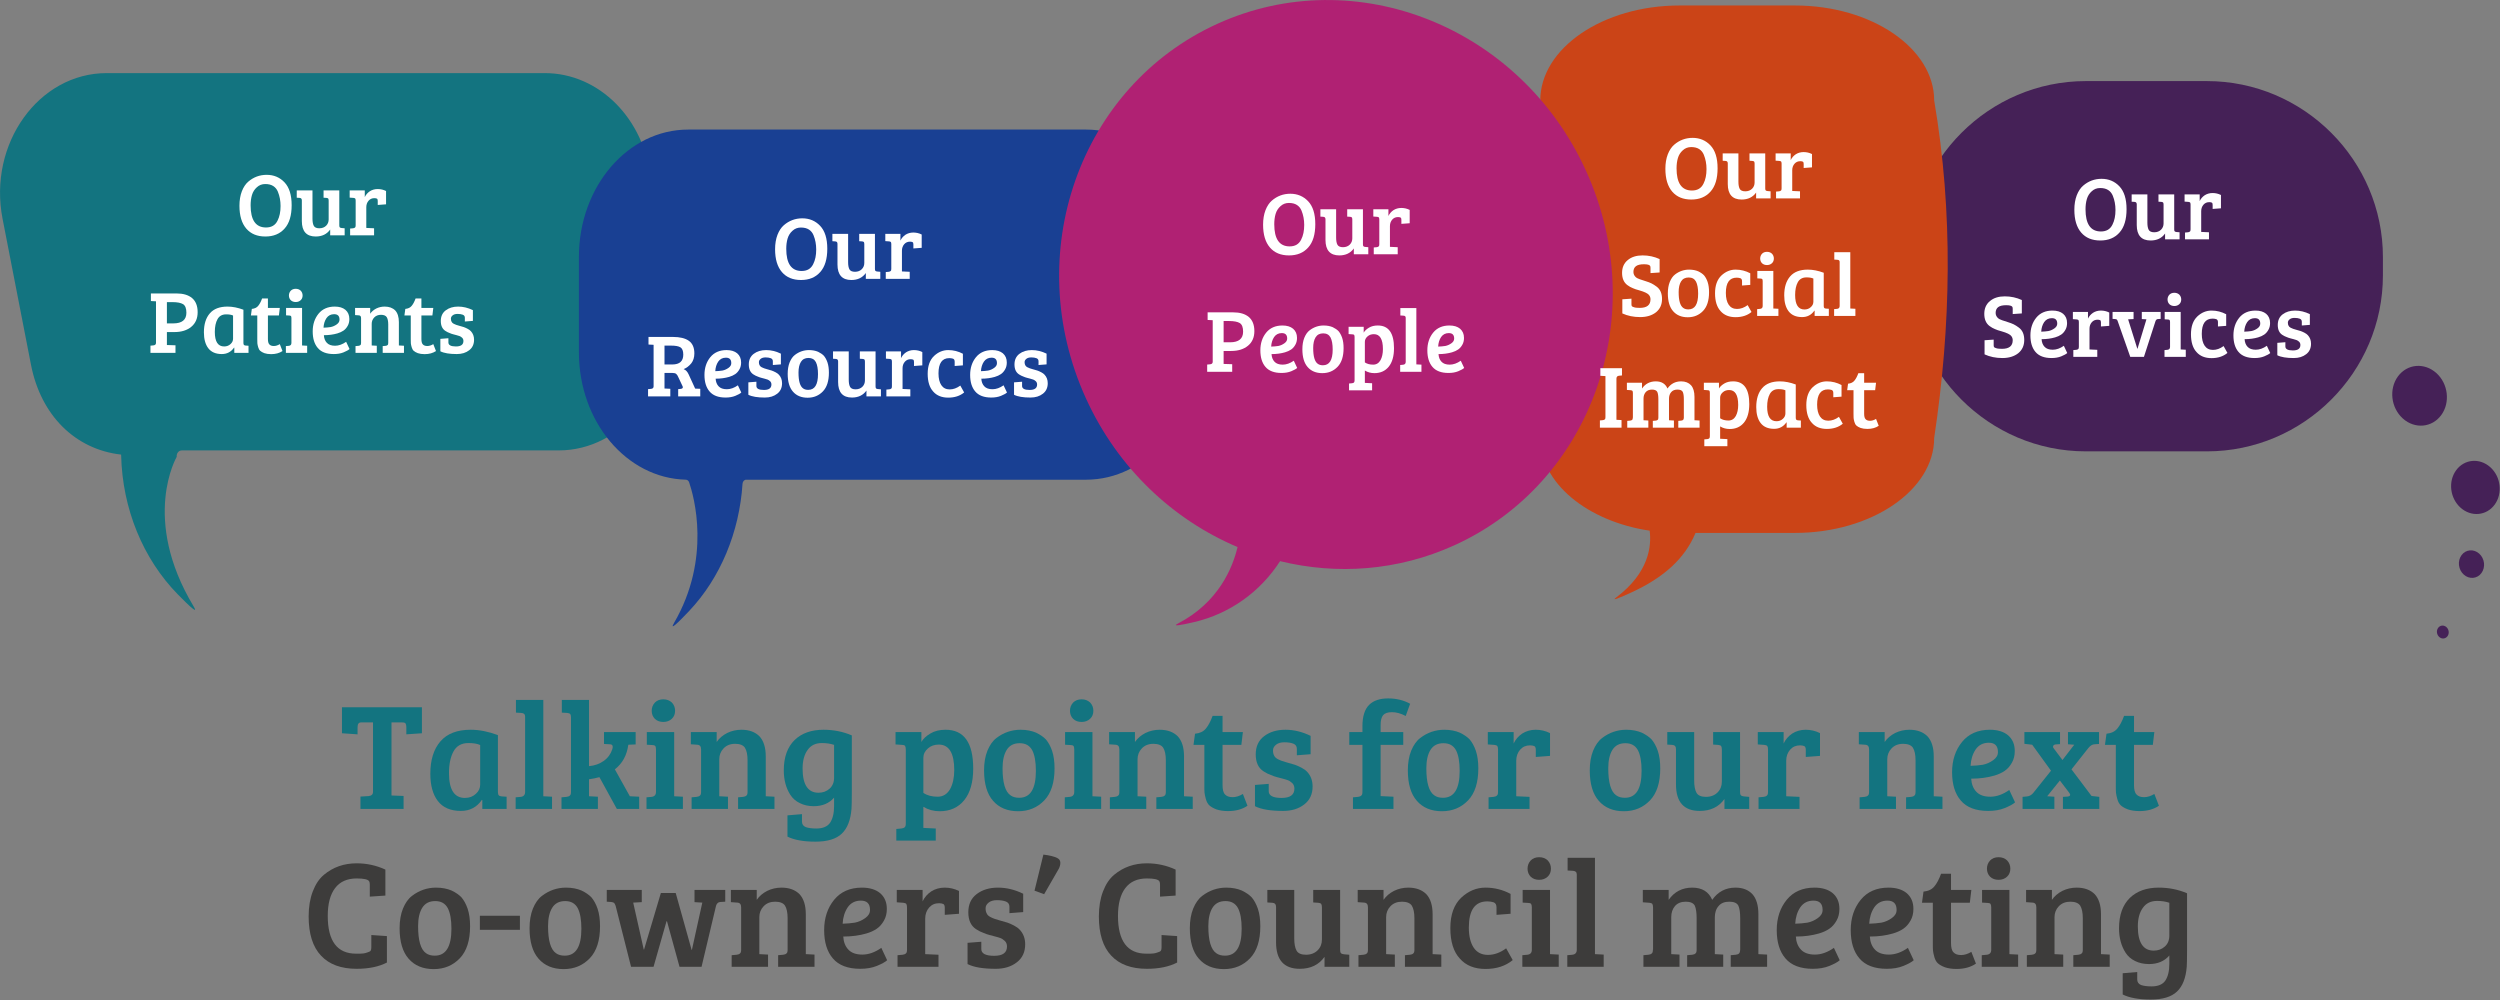 <?xml version="1.0" encoding="UTF-8" standalone="no"?>
<!DOCTYPE svg PUBLIC "-//W3C//DTD SVG 1.1//EN" "http://www.w3.org/Graphics/SVG/1.1/DTD/svg11.dtd">
<svg width="8000px" height="3200px" version="1.1" xmlns="http://www.w3.org/2000/svg" xmlns:xlink="http://www.w3.org/1999/xlink" xml:space="preserve" xmlns:serif="http://www.serif.com/" style="fill-rule:evenodd;clip-rule:evenodd;stroke-linejoin:round;stroke-miterlimit:2;">
    <rect width="100%" height="100%" fill="#808080" stroke="none"/>
    <g transform="matrix(1.333,0,0,1.333,1.3145e-13,-4.26326e-14)">
        <g transform="matrix(1.16,0,0,1.16,-567.814,-284.823)">
            <path d="M710.247,396.832L1617.05,396.832C1729.32,396.832 1823.68,491.665 1836.26,617.139L1864.8,901.751C1879.56,1048.86 1777.22,1177.67 1645.59,1177.67L865.561,1177.67C859.271,1177.67 854.41,1183.88 855.204,1190.9C855.204,1190.9 780.628,1318.57 890.247,1500.57C900.379,1517.4 883.158,1501.85 857.381,1475.52C785.139,1401.72 742.785,1297.95 740.225,1188.22L740.18,1186.31C646.276,1175.81 574.25,1106.34 553.614,1000.35L494.753,698.02C464.625,543.271 569.398,396.832 710.247,396.832Z" style="fill:rgb(19,116,128);fill-rule:nonzero;"/>
        </g>
        <g transform="matrix(1.16,0,0,1.16,-567.814,-284.823)">
            <path d="M2737.03,513.669L1913.66,513.669C1788.77,513.669 1687.53,631.708 1687.53,777.315L1687.53,974.641C1687.53,1118.32 1786.11,1235.16 1908.72,1238.22C1911.78,1238.3 1914.52,1240.44 1915.66,1243.76C1925.19,1271.48 1962.42,1400.43 1884.42,1534.66C1874.79,1551.24 1891.16,1535.92 1915.67,1509.97C1980.16,1441.67 2019.58,1347.33 2026.16,1246.54C2026.47,1241.9 2029.73,1238.29 2033.72,1238.29L2737.03,1238.29C2861.92,1238.29 2963.15,1120.25 2963.15,974.641L2963.15,777.314C2963.15,631.708 2861.92,513.669 2737.03,513.669Z" style="fill:rgb(25,64,147);fill-rule:nonzero;"/>
        </g>
        <g transform="matrix(1.16,0,0,1.16,-443.236,-284.823)">
            <path d="M4949.22,1179.62L4698.69,1179.62C4498.33,1179.62 4334.4,1015.69 4334.4,815.338L4334.4,777.622C4334.4,577.267 4498.33,413.339 4698.69,413.339L4949.22,413.339C5149.58,413.339 5313.51,577.267 5313.51,777.622L5313.51,815.338C5313.51,1015.69 5149.58,1179.62 4949.22,1179.62Z" style="fill:rgb(69,33,87);fill-rule:nonzero;"/>
        </g>
        <g transform="matrix(1.16,0,0,1.16,-443.236,-284.823)">
            <path d="M5544.76,1289.9C5527.79,1313.05 5496.19,1315.88 5474.18,1296.2C5452.18,1276.53 5448.1,1241.81 5465.08,1218.65C5482.06,1195.49 5513.66,1192.67 5535.66,1212.34C5557.67,1232.02 5561.74,1266.74 5544.76,1289.9Z" style="fill:rgb(69,33,87);fill-rule:nonzero;"/>
        </g>
        <g transform="matrix(1.16,0,0,1.16,-443.236,-284.823)">
            <path d="M5517.46,1431.43C5508.66,1443.43 5492.28,1444.9 5480.87,1434.7C5469.47,1424.5 5467.36,1406.5 5476.16,1394.5C5484.96,1382.5 5501.33,1381.04 5512.74,1391.23C5524.14,1401.43 5526.26,1419.43 5517.46,1431.43Z" style="fill:rgb(69,33,87);fill-rule:nonzero;"/>
        </g>
        <g transform="matrix(1.16,0,0,1.16,-443.236,-284.823)">
            <path d="M5447.15,1562.17C5443.02,1567.8 5435.35,1568.48 5430.01,1563.71C5424.66,1558.93 5423.67,1550.5 5427.8,1544.87C5431.92,1539.25 5439.59,1538.56 5444.94,1543.34C5450.28,1548.12 5451.27,1556.55 5447.15,1562.17Z" style="fill:rgb(69,33,87);fill-rule:nonzero;"/>
        </g>
        <g transform="matrix(1.16,0,0,1.16,-443.236,-284.823)">
            <path d="M5434.18,1104.62C5415.09,1130.65 5379.56,1133.83 5354.83,1111.71C5330.09,1089.59 5325.51,1050.55 5344.59,1024.52C5363.68,998.483 5399.21,995.31 5423.95,1017.43C5448.68,1039.55 5453.26,1078.58 5434.18,1104.62Z" style="fill:rgb(69,33,87);fill-rule:nonzero;"/>
        </g>
        <g transform="matrix(1.217,0,0,1.16,-779.835,-284.823)">
            <path d="M4181.35,256.895L3953.79,256.895C3802.68,256.895 3679.05,345.362 3679.05,453.489L3679.05,1151.8C3679.05,1245.46 3771.82,1324.36 3894.85,1343.79C3898.73,1375.31 3893.64,1430.71 3828.98,1481.83C3818.32,1490.26 3835.01,1483.16 3860.33,1470.84C3922.6,1440.55 3964.3,1401.43 3985.31,1348.4L4181.35,1348.4C4332.45,1348.4 4456.08,1259.93 4456.08,1151.8C4489.42,919.03 4493.88,686.259 4456.08,453.489C4456.08,345.362 4332.45,256.895 4181.35,256.895Z" style="fill:rgb(203,68,23);fill-rule:nonzero;"/>
        </g>
        <g transform="matrix(1.16,0,0,1.16,-567.814,-284.823)">
            <path d="M3008.96,294.769C2723.11,424.689 2601.2,771.588 2736.64,1069.59C2802.55,1214.59 2917.25,1321.28 3050.58,1377.66C3040.89,1418.9 3012.17,1491.81 2927.58,1535.7C2914.13,1542.67 2932.43,1539.58 2960.9,1532.9C3034.32,1515.66 3097.63,1470.54 3138.59,1406.85C3256.25,1435.66 3382.51,1427.08 3499.46,1373.93C3785.3,1244 3907.21,897.106 3771.77,599.104C3636.32,301.104 3294.8,164.848 3008.96,294.769Z" style="fill:rgb(176,33,115);fill-rule:nonzero;"/>
        </g>
        <g transform="matrix(1.16,0,0,1.16,-567.814,-558.421)">
            <g transform="matrix(185,0,0,185,977.621,968.445)">
                <path d="M0.345,-0.677C0.424,-0.677 0.491,-0.649 0.544,-0.593C0.597,-0.537 0.624,-0.452 0.624,-0.337C0.624,-0.222 0.598,-0.135 0.545,-0.076C0.492,-0.016 0.42,0.013 0.33,0.013C0.239,0.013 0.168,-0.016 0.117,-0.075C0.066,-0.134 0.04,-0.219 0.04,-0.331C0.04,-0.392 0.049,-0.446 0.067,-0.493C0.085,-0.539 0.109,-0.575 0.138,-0.6C0.197,-0.651 0.266,-0.677 0.345,-0.677ZM0.165,-0.336C0.165,-0.171 0.222,-0.088 0.337,-0.088C0.398,-0.088 0.441,-0.113 0.466,-0.164C0.489,-0.209 0.5,-0.263 0.5,-0.328C0.5,-0.386 0.49,-0.439 0.47,-0.488C0.459,-0.515 0.442,-0.536 0.419,-0.551C0.396,-0.566 0.366,-0.574 0.329,-0.574C0.292,-0.574 0.261,-0.562 0.235,-0.538C0.208,-0.514 0.19,-0.485 0.18,-0.451C0.17,-0.417 0.165,-0.379 0.165,-0.336Z" style="fill:white;fill-rule:nonzero;"/>
            </g>
            <g transform="matrix(185,0,0,185,1098.61,968.445)">
                <path d="M0.563,-0.079L0.563,-0L0.401,-0L0.401,-0.065C0.364,-0.013 0.31,0.013 0.239,0.013C0.136,0.013 0.084,-0.045 0.084,-0.16L0.084,-0.391C0.084,-0.409 0.076,-0.418 0.059,-0.419L0.027,-0.421L0.027,-0.503L0.203,-0.503L0.203,-0.186C0.203,-0.151 0.208,-0.124 0.218,-0.106C0.228,-0.088 0.249,-0.079 0.28,-0.079C0.311,-0.079 0.337,-0.089 0.356,-0.108C0.375,-0.127 0.384,-0.151 0.384,-0.178L0.384,-0.389C0.384,-0.4 0.382,-0.407 0.379,-0.412C0.375,-0.416 0.368,-0.418 0.359,-0.419L0.327,-0.421L0.327,-0.503L0.503,-0.503L0.503,-0.111C0.503,-0.1 0.505,-0.093 0.508,-0.09C0.511,-0.086 0.518,-0.083 0.528,-0.082L0.563,-0.079Z" style="fill:white;fill-rule:nonzero;"/>
            </g>
            <g transform="matrix(185,0,0,185,1207.95,968.445)">
                <path d="M0.095,-0.112L0.095,-0.389C0.095,-0.4 0.093,-0.407 0.09,-0.412C0.086,-0.416 0.079,-0.418 0.07,-0.419L0.028,-0.422L0.028,-0.503L0.197,-0.503L0.197,-0.428C0.209,-0.454 0.228,-0.476 0.253,-0.493C0.278,-0.509 0.308,-0.518 0.341,-0.518C0.374,-0.518 0.405,-0.511 0.435,-0.496L0.435,-0.347L0.342,-0.34L0.342,-0.386C0.342,-0.399 0.339,-0.408 0.332,-0.411C0.325,-0.414 0.316,-0.416 0.305,-0.416C0.278,-0.416 0.257,-0.407 0.24,-0.388C0.223,-0.369 0.214,-0.344 0.214,-0.315L0.214,-0.083L0.301,-0.079L0.301,-0L0.033,-0L0.033,-0.076L0.066,-0.079C0.076,-0.08 0.083,-0.083 0.088,-0.088C0.093,-0.092 0.095,-0.1 0.095,-0.112Z" style="fill:white;fill-rule:nonzero;"/>
            </g>
            <g transform="matrix(185,0,0,185,794.934,1211.7)">
                <path d="M0.032,-0L0.032,-0.081L0.065,-0.084C0.084,-0.086 0.094,-0.095 0.094,-0.112L0.094,-0.577L0.037,-0.58L0.037,-0.665L0.323,-0.665C0.398,-0.665 0.456,-0.648 0.498,-0.613C0.539,-0.578 0.56,-0.525 0.56,-0.455C0.56,-0.385 0.536,-0.331 0.489,-0.292C0.442,-0.253 0.379,-0.233 0.301,-0.233L0.216,-0.233L0.216,-0.088L0.312,-0.085L0.312,-0L0.032,-0ZM0.216,-0.33L0.288,-0.33C0.385,-0.33 0.434,-0.37 0.434,-0.449C0.434,-0.497 0.422,-0.529 0.397,-0.545C0.372,-0.56 0.332,-0.568 0.277,-0.568L0.216,-0.568L0.216,-0.33Z" style="fill:white;fill-rule:nonzero;"/>
            </g>
            <g transform="matrix(185,0,0,185,904.084,1211.7)">
                <path d="M0.482,-0.483L0.482,-0.111C0.482,-0.1 0.484,-0.093 0.488,-0.089C0.491,-0.085 0.498,-0.083 0.507,-0.082L0.539,-0.08L0.539,-0L0.38,-0L0.38,-0.058L0.377,-0.059C0.344,-0.011 0.298,0.013 0.24,0.013C0.172,0.013 0.122,-0.009 0.089,-0.052C0.056,-0.095 0.04,-0.155 0.04,-0.23C0.04,-0.321 0.062,-0.391 0.106,-0.442C0.15,-0.493 0.216,-0.518 0.304,-0.518C0.361,-0.518 0.42,-0.506 0.482,-0.483ZM0.366,-0.159L0.366,-0.418C0.347,-0.427 0.322,-0.431 0.289,-0.431C0.244,-0.431 0.212,-0.413 0.192,-0.377C0.172,-0.341 0.162,-0.293 0.162,-0.234C0.162,-0.126 0.197,-0.072 0.266,-0.072C0.295,-0.072 0.319,-0.081 0.338,-0.099C0.357,-0.116 0.366,-0.136 0.366,-0.159Z" style="fill:white;fill-rule:nonzero;"/>
            </g>
            <g transform="matrix(185,0,0,185,1005.28,1211.7)">
                <path d="M0.144,-0.609L0.209,-0.609L0.209,-0.503L0.342,-0.503L0.332,-0.419L0.209,-0.419L0.209,-0.156C0.209,-0.127 0.214,-0.106 0.225,-0.095C0.236,-0.083 0.252,-0.077 0.275,-0.077C0.297,-0.077 0.319,-0.084 0.342,-0.098L0.372,-0.021C0.339,0.002 0.296,0.014 0.245,0.014C0.215,0.014 0.19,0.01 0.169,0.003C0.148,-0.005 0.133,-0.014 0.123,-0.023C0.113,-0.032 0.105,-0.046 0.1,-0.064C0.095,-0.082 0.092,-0.096 0.091,-0.107C0.09,-0.117 0.09,-0.132 0.09,-0.152L0.09,-0.419L0.019,-0.419L0.029,-0.492C0.06,-0.495 0.084,-0.506 0.1,-0.526C0.116,-0.545 0.131,-0.573 0.144,-0.609Z" style="fill:white;fill-rule:nonzero;"/>
            </g>
            <g transform="matrix(185,0,0,185,1075.02,1211.7)">
                <path d="M0.214,-0.503L0.214,-0.083L0.271,-0.08L0.271,-0L0.033,-0L0.033,-0.076L0.066,-0.079C0.085,-0.081 0.095,-0.092 0.095,-0.111L0.095,-0.389C0.095,-0.4 0.093,-0.408 0.09,-0.412C0.086,-0.416 0.079,-0.418 0.07,-0.418L0.035,-0.42L0.035,-0.503L0.214,-0.503ZM0.088,-0.589C0.074,-0.603 0.067,-0.621 0.067,-0.642C0.067,-0.663 0.074,-0.681 0.088,-0.696C0.102,-0.71 0.12,-0.717 0.143,-0.717C0.166,-0.717 0.184,-0.71 0.199,-0.696C0.213,-0.681 0.22,-0.663 0.22,-0.642C0.22,-0.621 0.213,-0.603 0.199,-0.59C0.184,-0.576 0.166,-0.569 0.143,-0.569C0.12,-0.569 0.102,-0.576 0.088,-0.589Z" style="fill:white;fill-rule:nonzero;"/>
            </g>
            <g transform="matrix(185,0,0,185,1129.78,1211.7)">
                <path d="M0.284,-0.518C0.334,-0.518 0.374,-0.506 0.403,-0.482C0.432,-0.457 0.447,-0.423 0.447,-0.379C0.447,-0.35 0.441,-0.324 0.428,-0.302C0.415,-0.279 0.4,-0.262 0.381,-0.249C0.362,-0.236 0.34,-0.226 0.313,-0.218C0.268,-0.205 0.218,-0.198 0.162,-0.198C0.164,-0.163 0.175,-0.134 0.195,-0.113C0.215,-0.091 0.246,-0.08 0.287,-0.08C0.328,-0.08 0.37,-0.095 0.411,-0.124L0.449,-0.043C0.436,-0.031 0.413,-0.019 0.382,-0.006C0.35,0.007 0.314,0.013 0.273,0.013C0.192,0.013 0.132,-0.01 0.094,-0.055C0.056,-0.099 0.037,-0.161 0.037,-0.24C0.037,-0.319 0.059,-0.385 0.102,-0.438C0.145,-0.491 0.206,-0.518 0.284,-0.518ZM0.238,-0.289C0.263,-0.294 0.285,-0.304 0.306,-0.319C0.327,-0.334 0.337,-0.351 0.337,-0.372C0.337,-0.413 0.317,-0.433 0.277,-0.433C0.24,-0.433 0.211,-0.418 0.191,-0.389C0.171,-0.359 0.16,-0.323 0.158,-0.282C0.187,-0.283 0.214,-0.285 0.238,-0.289Z" style="fill:white;fill-rule:nonzero;"/>
            </g>
            <g transform="matrix(185,0,0,185,1219.32,1211.7)">
                <path d="M0.027,-0.423L0.027,-0.503L0.196,-0.503L0.196,-0.438C0.213,-0.463 0.236,-0.482 0.265,-0.497C0.294,-0.511 0.325,-0.518 0.358,-0.518C0.409,-0.518 0.448,-0.503 0.476,-0.475C0.503,-0.446 0.517,-0.402 0.517,-0.344L0.517,-0.083L0.574,-0.08L0.574,-0L0.336,-0L0.336,-0.076L0.369,-0.079C0.379,-0.08 0.386,-0.083 0.391,-0.088C0.396,-0.092 0.398,-0.1 0.398,-0.112L0.398,-0.318C0.398,-0.355 0.392,-0.382 0.381,-0.4C0.37,-0.417 0.348,-0.426 0.317,-0.426C0.285,-0.426 0.26,-0.416 0.241,-0.396C0.222,-0.376 0.213,-0.352 0.213,-0.325L0.213,-0.083L0.27,-0.08L0.27,-0L0.032,-0L0.032,-0.076L0.065,-0.079C0.075,-0.08 0.082,-0.083 0.087,-0.088C0.092,-0.092 0.094,-0.1 0.094,-0.112L0.094,-0.389C0.094,-0.409 0.086,-0.419 0.069,-0.42L0.027,-0.423Z" style="fill:white;fill-rule:nonzero;"/>
            </g>
            <g transform="matrix(185,0,0,185,1322.92,1211.7)">
                <path d="M0.144,-0.609L0.209,-0.609L0.209,-0.503L0.342,-0.503L0.332,-0.419L0.209,-0.419L0.209,-0.156C0.209,-0.127 0.214,-0.106 0.225,-0.095C0.236,-0.083 0.252,-0.077 0.275,-0.077C0.297,-0.077 0.319,-0.084 0.342,-0.098L0.372,-0.021C0.339,0.002 0.296,0.014 0.245,0.014C0.215,0.014 0.19,0.01 0.169,0.003C0.148,-0.005 0.133,-0.014 0.123,-0.023C0.113,-0.032 0.105,-0.046 0.1,-0.064C0.095,-0.082 0.092,-0.096 0.091,-0.107C0.09,-0.117 0.09,-0.132 0.09,-0.152L0.09,-0.419L0.019,-0.419L0.029,-0.492C0.06,-0.495 0.084,-0.506 0.1,-0.526C0.116,-0.545 0.131,-0.573 0.144,-0.609Z" style="fill:white;fill-rule:nonzero;"/>
            </g>
            <g transform="matrix(185,0,0,185,1392.67,1211.7)">
                <path d="M0.295,-0.427C0.279,-0.433 0.26,-0.436 0.237,-0.436C0.214,-0.436 0.196,-0.431 0.183,-0.421C0.169,-0.41 0.162,-0.398 0.162,-0.383C0.162,-0.368 0.165,-0.356 0.17,-0.348C0.174,-0.339 0.182,-0.332 0.193,-0.326C0.21,-0.317 0.23,-0.31 0.253,-0.304C0.276,-0.297 0.294,-0.292 0.305,-0.289C0.316,-0.285 0.331,-0.279 0.348,-0.27C0.365,-0.261 0.377,-0.252 0.386,-0.242C0.409,-0.217 0.421,-0.186 0.421,-0.147C0.421,-0.097 0.403,-0.058 0.367,-0.03C0.33,-0.001 0.284,0.013 0.228,0.013C0.147,0.013 0.085,0.003 0.044,-0.018L0.044,-0.157L0.134,-0.164L0.134,-0.116C0.134,-0.087 0.162,-0.072 0.218,-0.072C0.274,-0.072 0.302,-0.092 0.302,-0.133C0.302,-0.148 0.297,-0.16 0.288,-0.169C0.278,-0.178 0.268,-0.185 0.259,-0.188C0.25,-0.191 0.239,-0.195 0.226,-0.198C0.213,-0.201 0.2,-0.205 0.188,-0.208C0.175,-0.211 0.162,-0.216 0.148,-0.222C0.133,-0.227 0.117,-0.235 0.1,-0.246C0.066,-0.268 0.049,-0.305 0.049,-0.357C0.049,-0.408 0.067,-0.448 0.104,-0.476C0.141,-0.504 0.187,-0.518 0.243,-0.518C0.298,-0.518 0.353,-0.505 0.408,-0.478L0.408,-0.358L0.318,-0.351L0.318,-0.393C0.318,-0.41 0.31,-0.421 0.295,-0.427Z" style="fill:white;fill-rule:nonzero;"/>
            </g>
        </g>
        <g transform="matrix(1.16,0,0,1.16,718.043,-422.908)">
            <g transform="matrix(185,0,0,185,977.621,941.642)">
                <path d="M0.345,-0.677C0.424,-0.677 0.491,-0.649 0.544,-0.593C0.597,-0.537 0.624,-0.452 0.624,-0.337C0.624,-0.222 0.598,-0.135 0.545,-0.076C0.492,-0.016 0.42,0.013 0.33,0.013C0.239,0.013 0.168,-0.016 0.117,-0.075C0.066,-0.134 0.04,-0.219 0.04,-0.331C0.04,-0.392 0.049,-0.446 0.067,-0.493C0.085,-0.539 0.109,-0.575 0.138,-0.6C0.197,-0.651 0.266,-0.677 0.345,-0.677ZM0.165,-0.336C0.165,-0.171 0.222,-0.088 0.337,-0.088C0.398,-0.088 0.441,-0.113 0.466,-0.164C0.489,-0.209 0.5,-0.263 0.5,-0.328C0.5,-0.386 0.49,-0.439 0.47,-0.488C0.459,-0.515 0.442,-0.536 0.419,-0.551C0.396,-0.566 0.366,-0.574 0.329,-0.574C0.292,-0.574 0.261,-0.562 0.235,-0.538C0.208,-0.514 0.19,-0.485 0.18,-0.451C0.17,-0.417 0.165,-0.379 0.165,-0.336Z" style="fill:white;fill-rule:nonzero;"/>
            </g>
            <g transform="matrix(185,0,0,185,1098.61,941.642)">
                <path d="M0.563,-0.079L0.563,-0L0.401,-0L0.401,-0.065C0.364,-0.013 0.31,0.013 0.239,0.013C0.136,0.013 0.084,-0.045 0.084,-0.16L0.084,-0.391C0.084,-0.409 0.076,-0.418 0.059,-0.419L0.027,-0.421L0.027,-0.503L0.203,-0.503L0.203,-0.186C0.203,-0.151 0.208,-0.124 0.218,-0.106C0.228,-0.088 0.249,-0.079 0.28,-0.079C0.311,-0.079 0.337,-0.089 0.356,-0.108C0.375,-0.127 0.384,-0.151 0.384,-0.178L0.384,-0.389C0.384,-0.4 0.382,-0.407 0.379,-0.412C0.375,-0.416 0.368,-0.418 0.359,-0.419L0.327,-0.421L0.327,-0.503L0.503,-0.503L0.503,-0.111C0.503,-0.1 0.505,-0.093 0.508,-0.09C0.511,-0.086 0.518,-0.083 0.528,-0.082L0.563,-0.079Z" style="fill:white;fill-rule:nonzero;"/>
            </g>
            <g transform="matrix(185,0,0,185,1207.95,941.642)">
                <path d="M0.095,-0.112L0.095,-0.389C0.095,-0.4 0.093,-0.407 0.09,-0.412C0.086,-0.416 0.079,-0.418 0.07,-0.419L0.028,-0.422L0.028,-0.503L0.197,-0.503L0.197,-0.428C0.209,-0.454 0.228,-0.476 0.253,-0.493C0.278,-0.509 0.308,-0.518 0.341,-0.518C0.374,-0.518 0.405,-0.511 0.435,-0.496L0.435,-0.347L0.342,-0.34L0.342,-0.386C0.342,-0.399 0.339,-0.408 0.332,-0.411C0.325,-0.414 0.316,-0.416 0.305,-0.416C0.278,-0.416 0.257,-0.407 0.24,-0.388C0.223,-0.369 0.214,-0.344 0.214,-0.315L0.214,-0.083L0.301,-0.079L0.301,-0L0.033,-0L0.033,-0.076L0.066,-0.079C0.076,-0.08 0.083,-0.083 0.088,-0.088C0.093,-0.092 0.095,-0.1 0.095,-0.112Z" style="fill:white;fill-rule:nonzero;"/>
            </g>
            <g transform="matrix(185,0,0,185,716.216,1184.89)">
                <path d="M0.032,-0L0.032,-0.081L0.065,-0.084C0.084,-0.086 0.094,-0.095 0.094,-0.112L0.094,-0.577L0.037,-0.58L0.037,-0.665L0.31,-0.665C0.387,-0.665 0.447,-0.651 0.488,-0.622C0.529,-0.593 0.55,-0.546 0.55,-0.481C0.55,-0.436 0.538,-0.398 0.515,-0.369C0.491,-0.34 0.463,-0.318 0.43,-0.305C0.454,-0.296 0.473,-0.276 0.487,-0.244L0.559,-0.087L0.616,-0.085L0.616,-0L0.369,-0L0.369,-0.081L0.398,-0.084C0.413,-0.086 0.421,-0.092 0.421,-0.102C0.421,-0.106 0.42,-0.111 0.417,-0.116L0.37,-0.216C0.363,-0.233 0.355,-0.245 0.346,-0.252C0.337,-0.259 0.324,-0.262 0.307,-0.262L0.216,-0.262L0.216,-0.088L0.281,-0.085L0.281,-0L0.032,-0ZM0.216,-0.357L0.303,-0.357C0.385,-0.357 0.426,-0.394 0.426,-0.467C0.426,-0.509 0.415,-0.536 0.394,-0.549C0.372,-0.562 0.337,-0.568 0.289,-0.568L0.216,-0.568L0.216,-0.357Z" style="fill:white;fill-rule:nonzero;"/>
            </g>
            <g transform="matrix(185,0,0,185,832.026,1184.89)">
                <path d="M0.284,-0.518C0.334,-0.518 0.374,-0.506 0.403,-0.482C0.432,-0.457 0.447,-0.423 0.447,-0.379C0.447,-0.35 0.441,-0.324 0.428,-0.302C0.415,-0.279 0.4,-0.262 0.381,-0.249C0.362,-0.236 0.34,-0.226 0.313,-0.218C0.268,-0.205 0.218,-0.198 0.162,-0.198C0.164,-0.163 0.175,-0.134 0.195,-0.113C0.215,-0.091 0.246,-0.08 0.287,-0.08C0.328,-0.08 0.37,-0.095 0.411,-0.124L0.449,-0.043C0.436,-0.031 0.413,-0.019 0.382,-0.006C0.35,0.007 0.314,0.013 0.273,0.013C0.192,0.013 0.132,-0.01 0.094,-0.055C0.056,-0.099 0.037,-0.161 0.037,-0.24C0.037,-0.319 0.059,-0.385 0.102,-0.438C0.145,-0.491 0.206,-0.518 0.284,-0.518ZM0.238,-0.289C0.263,-0.294 0.285,-0.304 0.306,-0.319C0.327,-0.334 0.337,-0.351 0.337,-0.372C0.337,-0.413 0.317,-0.433 0.277,-0.433C0.24,-0.433 0.211,-0.418 0.191,-0.389C0.171,-0.359 0.16,-0.323 0.158,-0.282C0.187,-0.283 0.214,-0.285 0.238,-0.289Z" style="fill:white;fill-rule:nonzero;"/>
            </g>
            <g transform="matrix(185,0,0,185,921.566,1184.89)">
                <path d="M0.295,-0.427C0.279,-0.433 0.26,-0.436 0.237,-0.436C0.214,-0.436 0.196,-0.431 0.183,-0.421C0.169,-0.41 0.162,-0.398 0.162,-0.383C0.162,-0.368 0.165,-0.356 0.17,-0.348C0.174,-0.339 0.182,-0.332 0.193,-0.326C0.21,-0.317 0.23,-0.31 0.253,-0.304C0.276,-0.297 0.294,-0.292 0.305,-0.289C0.316,-0.285 0.331,-0.279 0.348,-0.27C0.365,-0.261 0.377,-0.252 0.386,-0.242C0.409,-0.217 0.421,-0.186 0.421,-0.147C0.421,-0.097 0.403,-0.058 0.367,-0.03C0.33,-0.001 0.284,0.013 0.228,0.013C0.147,0.013 0.085,0.003 0.044,-0.018L0.044,-0.157L0.134,-0.164L0.134,-0.116C0.134,-0.087 0.162,-0.072 0.218,-0.072C0.274,-0.072 0.302,-0.092 0.302,-0.133C0.302,-0.148 0.297,-0.16 0.288,-0.169C0.278,-0.178 0.268,-0.185 0.259,-0.188C0.25,-0.191 0.239,-0.195 0.226,-0.198C0.213,-0.201 0.2,-0.205 0.188,-0.208C0.175,-0.211 0.162,-0.216 0.148,-0.222C0.133,-0.227 0.117,-0.235 0.1,-0.246C0.066,-0.268 0.049,-0.305 0.049,-0.357C0.049,-0.408 0.067,-0.448 0.104,-0.476C0.141,-0.504 0.187,-0.518 0.243,-0.518C0.298,-0.518 0.353,-0.505 0.408,-0.478L0.408,-0.358L0.318,-0.351L0.318,-0.393C0.318,-0.41 0.31,-0.421 0.295,-0.427Z" style="fill:white;fill-rule:nonzero;"/>
            </g>
            <g transform="matrix(185,0,0,185,1005,1184.89)">
                <path d="M0.263,-0.073C0.336,-0.073 0.372,-0.132 0.372,-0.249C0.372,-0.308 0.364,-0.353 0.348,-0.384C0.331,-0.415 0.304,-0.43 0.266,-0.43C0.227,-0.43 0.199,-0.415 0.181,-0.386C0.163,-0.357 0.154,-0.317 0.154,-0.266C0.154,-0.172 0.171,-0.113 0.206,-0.089C0.221,-0.078 0.24,-0.073 0.263,-0.073ZM0.033,-0.252C0.033,-0.301 0.04,-0.344 0.055,-0.381C0.07,-0.417 0.089,-0.445 0.114,-0.464C0.161,-0.5 0.214,-0.518 0.271,-0.518C0.311,-0.518 0.345,-0.511 0.373,-0.499C0.4,-0.486 0.422,-0.471 0.438,-0.454C0.453,-0.436 0.467,-0.412 0.478,-0.38C0.489,-0.347 0.494,-0.309 0.494,-0.265C0.494,-0.173 0.472,-0.103 0.427,-0.056C0.382,-0.009 0.325,0.015 0.256,0.015C0.186,0.015 0.131,-0.008 0.092,-0.053C0.053,-0.097 0.033,-0.164 0.033,-0.252Z" style="fill:white;fill-rule:nonzero;"/>
            </g>
            <g transform="matrix(185,0,0,185,1099.91,1184.89)">
                <path d="M0.563,-0.079L0.563,-0L0.401,-0L0.401,-0.065C0.364,-0.013 0.31,0.013 0.239,0.013C0.136,0.013 0.084,-0.045 0.084,-0.16L0.084,-0.391C0.084,-0.409 0.076,-0.418 0.059,-0.419L0.027,-0.421L0.027,-0.503L0.203,-0.503L0.203,-0.186C0.203,-0.151 0.208,-0.124 0.218,-0.106C0.228,-0.088 0.249,-0.079 0.28,-0.079C0.311,-0.079 0.337,-0.089 0.356,-0.108C0.375,-0.127 0.384,-0.151 0.384,-0.178L0.384,-0.389C0.384,-0.4 0.382,-0.407 0.379,-0.412C0.375,-0.416 0.368,-0.418 0.359,-0.419L0.327,-0.421L0.327,-0.503L0.503,-0.503L0.503,-0.111C0.503,-0.1 0.505,-0.093 0.508,-0.09C0.511,-0.086 0.518,-0.083 0.528,-0.082L0.563,-0.079Z" style="fill:white;fill-rule:nonzero;"/>
            </g>
            <g transform="matrix(185,0,0,185,1209.24,1184.89)">
                <path d="M0.095,-0.112L0.095,-0.389C0.095,-0.4 0.093,-0.407 0.09,-0.412C0.086,-0.416 0.079,-0.418 0.07,-0.419L0.028,-0.422L0.028,-0.503L0.197,-0.503L0.197,-0.428C0.209,-0.454 0.228,-0.476 0.253,-0.493C0.278,-0.509 0.308,-0.518 0.341,-0.518C0.374,-0.518 0.405,-0.511 0.435,-0.496L0.435,-0.347L0.342,-0.34L0.342,-0.386C0.342,-0.399 0.339,-0.408 0.332,-0.411C0.325,-0.414 0.316,-0.416 0.305,-0.416C0.278,-0.416 0.257,-0.407 0.24,-0.388C0.223,-0.369 0.214,-0.344 0.214,-0.315L0.214,-0.083L0.301,-0.079L0.301,-0L0.033,-0L0.033,-0.076L0.066,-0.079C0.076,-0.08 0.083,-0.083 0.088,-0.088C0.093,-0.092 0.095,-0.1 0.095,-0.112Z" style="fill:white;fill-rule:nonzero;"/>
            </g>
            <g transform="matrix(185,0,0,185,1294.71,1184.89)">
                <path d="M0.154,-0.257C0.154,-0.2 0.165,-0.156 0.186,-0.125C0.207,-0.094 0.238,-0.078 0.279,-0.078C0.319,-0.078 0.359,-0.092 0.398,-0.121L0.441,-0.044C0.394,-0.005 0.334,0.014 0.263,0.014C0.192,0.014 0.135,-0.008 0.095,-0.054C0.054,-0.098 0.033,-0.165 0.033,-0.253C0.033,-0.341 0.057,-0.407 0.104,-0.452C0.151,-0.496 0.204,-0.518 0.263,-0.518C0.322,-0.518 0.376,-0.504 0.427,-0.477L0.427,-0.347L0.335,-0.34L0.335,-0.388C0.335,-0.406 0.329,-0.417 0.316,-0.422C0.303,-0.426 0.289,-0.428 0.275,-0.428C0.194,-0.428 0.154,-0.371 0.154,-0.257Z" style="fill:white;fill-rule:nonzero;"/>
            </g>
            <g transform="matrix(185,0,0,185,1381.85,1184.89)">
                <path d="M0.284,-0.518C0.334,-0.518 0.374,-0.506 0.403,-0.482C0.432,-0.457 0.447,-0.423 0.447,-0.379C0.447,-0.35 0.441,-0.324 0.428,-0.302C0.415,-0.279 0.4,-0.262 0.381,-0.249C0.362,-0.236 0.34,-0.226 0.313,-0.218C0.268,-0.205 0.218,-0.198 0.162,-0.198C0.164,-0.163 0.175,-0.134 0.195,-0.113C0.215,-0.091 0.246,-0.08 0.287,-0.08C0.328,-0.08 0.37,-0.095 0.411,-0.124L0.449,-0.043C0.436,-0.031 0.413,-0.019 0.382,-0.006C0.35,0.007 0.314,0.013 0.273,0.013C0.192,0.013 0.132,-0.01 0.094,-0.055C0.056,-0.099 0.037,-0.161 0.037,-0.24C0.037,-0.319 0.059,-0.385 0.102,-0.438C0.145,-0.491 0.206,-0.518 0.284,-0.518ZM0.238,-0.289C0.263,-0.294 0.285,-0.304 0.306,-0.319C0.327,-0.334 0.337,-0.351 0.337,-0.372C0.337,-0.413 0.317,-0.433 0.277,-0.433C0.24,-0.433 0.211,-0.418 0.191,-0.389C0.171,-0.359 0.16,-0.323 0.158,-0.282C0.187,-0.283 0.214,-0.285 0.238,-0.289Z" style="fill:white;fill-rule:nonzero;"/>
            </g>
            <g transform="matrix(185,0,0,185,1471.39,1184.89)">
                <path d="M0.295,-0.427C0.279,-0.433 0.26,-0.436 0.237,-0.436C0.214,-0.436 0.196,-0.431 0.183,-0.421C0.169,-0.41 0.162,-0.398 0.162,-0.383C0.162,-0.368 0.165,-0.356 0.17,-0.348C0.174,-0.339 0.182,-0.332 0.193,-0.326C0.21,-0.317 0.23,-0.31 0.253,-0.304C0.276,-0.297 0.294,-0.292 0.305,-0.289C0.316,-0.285 0.331,-0.279 0.348,-0.27C0.365,-0.261 0.377,-0.252 0.386,-0.242C0.409,-0.217 0.421,-0.186 0.421,-0.147C0.421,-0.097 0.403,-0.058 0.367,-0.03C0.33,-0.001 0.284,0.013 0.228,0.013C0.147,0.013 0.085,0.003 0.044,-0.018L0.044,-0.157L0.134,-0.164L0.134,-0.116C0.134,-0.087 0.162,-0.072 0.218,-0.072C0.274,-0.072 0.302,-0.092 0.302,-0.133C0.302,-0.148 0.297,-0.16 0.288,-0.169C0.278,-0.178 0.268,-0.185 0.259,-0.188C0.25,-0.191 0.239,-0.195 0.226,-0.198C0.213,-0.201 0.2,-0.205 0.188,-0.208C0.175,-0.211 0.162,-0.216 0.148,-0.222C0.133,-0.227 0.117,-0.235 0.1,-0.246C0.066,-0.268 0.049,-0.305 0.049,-0.357C0.049,-0.408 0.067,-0.448 0.104,-0.476C0.141,-0.504 0.187,-0.518 0.243,-0.518C0.298,-0.518 0.353,-0.505 0.408,-0.478L0.408,-0.358L0.318,-0.351L0.318,-0.393C0.318,-0.41 0.31,-0.421 0.295,-0.427Z" style="fill:white;fill-rule:nonzero;"/>
            </g>
        </g>
        <g transform="matrix(1.16,0,0,1.16,3858.7,-539.275)">
            <g transform="matrix(185,0,0,185,958.967,960.192)">
                <path d="M0.345,-0.677C0.424,-0.677 0.491,-0.649 0.544,-0.593C0.597,-0.537 0.624,-0.452 0.624,-0.337C0.624,-0.222 0.598,-0.135 0.545,-0.076C0.492,-0.016 0.42,0.013 0.33,0.013C0.239,0.013 0.168,-0.016 0.117,-0.075C0.066,-0.134 0.04,-0.219 0.04,-0.331C0.04,-0.392 0.049,-0.446 0.067,-0.493C0.085,-0.539 0.109,-0.575 0.138,-0.6C0.197,-0.651 0.266,-0.677 0.345,-0.677ZM0.165,-0.336C0.165,-0.171 0.222,-0.088 0.337,-0.088C0.398,-0.088 0.441,-0.113 0.466,-0.164C0.489,-0.209 0.5,-0.263 0.5,-0.328C0.5,-0.386 0.49,-0.439 0.47,-0.488C0.459,-0.515 0.442,-0.536 0.419,-0.551C0.396,-0.566 0.366,-0.574 0.329,-0.574C0.292,-0.574 0.261,-0.562 0.235,-0.538C0.208,-0.514 0.19,-0.485 0.18,-0.451C0.17,-0.417 0.165,-0.379 0.165,-0.336Z" style="fill:white;fill-rule:nonzero;"/>
            </g>
            <g transform="matrix(185,0,0,185,1079.96,960.192)">
                <path d="M0.563,-0.079L0.563,-0L0.401,-0L0.401,-0.065C0.364,-0.013 0.31,0.013 0.239,0.013C0.136,0.013 0.084,-0.045 0.084,-0.16L0.084,-0.391C0.084,-0.409 0.076,-0.418 0.059,-0.419L0.027,-0.421L0.027,-0.503L0.203,-0.503L0.203,-0.186C0.203,-0.151 0.208,-0.124 0.218,-0.106C0.228,-0.088 0.249,-0.079 0.28,-0.079C0.311,-0.079 0.337,-0.089 0.356,-0.108C0.375,-0.127 0.384,-0.151 0.384,-0.178L0.384,-0.389C0.384,-0.4 0.382,-0.407 0.379,-0.412C0.375,-0.416 0.368,-0.418 0.359,-0.419L0.327,-0.421L0.327,-0.503L0.503,-0.503L0.503,-0.111C0.503,-0.1 0.505,-0.093 0.508,-0.09C0.511,-0.086 0.518,-0.083 0.528,-0.082L0.563,-0.079Z" style="fill:white;fill-rule:nonzero;"/>
            </g>
            <g transform="matrix(185,0,0,185,1189.29,960.192)">
                <path d="M0.095,-0.112L0.095,-0.389C0.095,-0.4 0.093,-0.407 0.09,-0.412C0.086,-0.416 0.079,-0.418 0.07,-0.419L0.028,-0.422L0.028,-0.503L0.197,-0.503L0.197,-0.428C0.209,-0.454 0.228,-0.476 0.253,-0.493C0.278,-0.509 0.308,-0.518 0.341,-0.518C0.374,-0.518 0.405,-0.511 0.435,-0.496L0.435,-0.347L0.342,-0.34L0.342,-0.386C0.342,-0.399 0.339,-0.408 0.332,-0.411C0.325,-0.414 0.316,-0.416 0.305,-0.416C0.278,-0.416 0.257,-0.407 0.24,-0.388C0.223,-0.369 0.214,-0.344 0.214,-0.315L0.214,-0.083L0.301,-0.079L0.301,-0L0.033,-0L0.033,-0.076L0.066,-0.079C0.076,-0.08 0.083,-0.083 0.088,-0.088C0.093,-0.092 0.095,-0.1 0.095,-0.112Z" style="fill:white;fill-rule:nonzero;"/>
            </g>
            <g transform="matrix(185,0,0,185,772.025,1203.44)">
                <path d="M0.241,-0.09C0.321,-0.09 0.361,-0.122 0.361,-0.186C0.361,-0.219 0.343,-0.244 0.308,-0.26C0.289,-0.269 0.265,-0.278 0.236,-0.286C0.206,-0.294 0.181,-0.302 0.162,-0.311C0.142,-0.319 0.122,-0.33 0.102,-0.345C0.063,-0.374 0.043,-0.42 0.043,-0.481C0.043,-0.542 0.064,-0.59 0.107,-0.625C0.149,-0.66 0.204,-0.677 0.273,-0.677C0.341,-0.677 0.404,-0.663 0.463,-0.636L0.463,-0.486L0.361,-0.479L0.361,-0.537C0.361,-0.547 0.36,-0.554 0.357,-0.559C0.35,-0.572 0.326,-0.578 0.287,-0.578C0.247,-0.578 0.218,-0.571 0.199,-0.557C0.18,-0.543 0.17,-0.521 0.17,-0.492C0.17,-0.471 0.178,-0.452 0.194,-0.436C0.205,-0.425 0.221,-0.417 0.242,-0.41C0.263,-0.403 0.285,-0.395 0.309,-0.388C0.332,-0.381 0.353,-0.373 0.372,-0.364C0.39,-0.355 0.409,-0.343 0.429,-0.328C0.47,-0.298 0.49,-0.252 0.49,-0.189C0.49,-0.126 0.467,-0.077 0.423,-0.041C0.377,-0.005 0.318,0.013 0.245,0.013C0.171,0.013 0.105,-0.001 0.046,-0.028L0.046,-0.186L0.148,-0.193L0.148,-0.132C0.148,-0.122 0.149,-0.115 0.152,-0.11C0.155,-0.105 0.163,-0.101 0.177,-0.097C0.19,-0.092 0.212,-0.09 0.241,-0.09Z" style="fill:white;fill-rule:nonzero;"/>
            </g>
            <g transform="matrix(185,0,0,185,868.595,1203.44)">
                <path d="M0.284,-0.518C0.334,-0.518 0.374,-0.506 0.403,-0.482C0.432,-0.457 0.447,-0.423 0.447,-0.379C0.447,-0.35 0.441,-0.324 0.428,-0.302C0.415,-0.279 0.4,-0.262 0.381,-0.249C0.362,-0.236 0.34,-0.226 0.313,-0.218C0.268,-0.205 0.218,-0.198 0.162,-0.198C0.164,-0.163 0.175,-0.134 0.195,-0.113C0.215,-0.091 0.246,-0.08 0.287,-0.08C0.328,-0.08 0.37,-0.095 0.411,-0.124L0.449,-0.043C0.436,-0.031 0.413,-0.019 0.382,-0.006C0.35,0.007 0.314,0.013 0.273,0.013C0.192,0.013 0.132,-0.01 0.094,-0.055C0.056,-0.099 0.037,-0.161 0.037,-0.24C0.037,-0.319 0.059,-0.385 0.102,-0.438C0.145,-0.491 0.206,-0.518 0.284,-0.518ZM0.238,-0.289C0.263,-0.294 0.285,-0.304 0.306,-0.319C0.327,-0.334 0.337,-0.351 0.337,-0.372C0.337,-0.413 0.317,-0.433 0.277,-0.433C0.24,-0.433 0.211,-0.418 0.191,-0.389C0.171,-0.359 0.16,-0.323 0.158,-0.282C0.187,-0.283 0.214,-0.285 0.238,-0.289Z" style="fill:white;fill-rule:nonzero;"/>
            </g>
            <g transform="matrix(185,0,0,185,958.135,1203.44)">
                <path d="M0.095,-0.112L0.095,-0.389C0.095,-0.4 0.093,-0.407 0.09,-0.412C0.086,-0.416 0.079,-0.418 0.07,-0.419L0.028,-0.422L0.028,-0.503L0.197,-0.503L0.197,-0.428C0.209,-0.454 0.228,-0.476 0.253,-0.493C0.278,-0.509 0.308,-0.518 0.341,-0.518C0.374,-0.518 0.405,-0.511 0.435,-0.496L0.435,-0.347L0.342,-0.34L0.342,-0.386C0.342,-0.399 0.339,-0.408 0.332,-0.411C0.325,-0.414 0.316,-0.416 0.305,-0.416C0.278,-0.416 0.257,-0.407 0.24,-0.388C0.223,-0.369 0.214,-0.344 0.214,-0.315L0.214,-0.083L0.301,-0.079L0.301,-0L0.033,-0L0.033,-0.076L0.066,-0.079C0.076,-0.08 0.083,-0.083 0.088,-0.088C0.093,-0.092 0.095,-0.1 0.095,-0.112Z" style="fill:white;fill-rule:nonzero;"/>
            </g>
            <g transform="matrix(185,0,0,185,1043.6,1203.44)">
                <path d="M0.337,-0.503L0.548,-0.503L0.548,-0.425L0.517,-0.423C0.504,-0.422 0.495,-0.414 0.49,-0.399L0.361,-0L0.208,-0L0.068,-0.398C0.065,-0.407 0.061,-0.414 0.058,-0.417C0.054,-0.42 0.048,-0.422 0.039,-0.423L0.01,-0.425L0.01,-0.503L0.245,-0.503L0.245,-0.423L0.184,-0.42L0.287,-0.091L0.289,-0.091L0.389,-0.42L0.337,-0.423L0.337,-0.503Z" style="fill:white;fill-rule:nonzero;"/>
            </g>
            <g transform="matrix(185,0,0,185,1146.83,1203.44)">
                <path d="M0.214,-0.503L0.214,-0.083L0.271,-0.08L0.271,-0L0.033,-0L0.033,-0.076L0.066,-0.079C0.085,-0.081 0.095,-0.092 0.095,-0.111L0.095,-0.389C0.095,-0.4 0.093,-0.408 0.09,-0.412C0.086,-0.416 0.079,-0.418 0.07,-0.418L0.035,-0.42L0.035,-0.503L0.214,-0.503ZM0.088,-0.589C0.074,-0.603 0.067,-0.621 0.067,-0.642C0.067,-0.663 0.074,-0.681 0.088,-0.696C0.102,-0.71 0.12,-0.717 0.143,-0.717C0.166,-0.717 0.184,-0.71 0.199,-0.696C0.213,-0.681 0.22,-0.663 0.22,-0.642C0.22,-0.621 0.213,-0.603 0.199,-0.59C0.184,-0.576 0.166,-0.569 0.143,-0.569C0.12,-0.569 0.102,-0.576 0.088,-0.589Z" style="fill:white;fill-rule:nonzero;"/>
            </g>
            <g transform="matrix(185,0,0,185,1201.59,1203.44)">
                <path d="M0.154,-0.257C0.154,-0.2 0.165,-0.156 0.186,-0.125C0.207,-0.094 0.238,-0.078 0.279,-0.078C0.319,-0.078 0.359,-0.092 0.398,-0.121L0.441,-0.044C0.394,-0.005 0.334,0.014 0.263,0.014C0.192,0.014 0.135,-0.008 0.095,-0.054C0.054,-0.098 0.033,-0.165 0.033,-0.253C0.033,-0.341 0.057,-0.407 0.104,-0.452C0.151,-0.496 0.204,-0.518 0.263,-0.518C0.322,-0.518 0.376,-0.504 0.427,-0.477L0.427,-0.347L0.335,-0.34L0.335,-0.388C0.335,-0.406 0.329,-0.417 0.316,-0.422C0.303,-0.426 0.289,-0.428 0.275,-0.428C0.194,-0.428 0.154,-0.371 0.154,-0.257Z" style="fill:white;fill-rule:nonzero;"/>
            </g>
            <g transform="matrix(185,0,0,185,1288.73,1203.44)">
                <path d="M0.284,-0.518C0.334,-0.518 0.374,-0.506 0.403,-0.482C0.432,-0.457 0.447,-0.423 0.447,-0.379C0.447,-0.35 0.441,-0.324 0.428,-0.302C0.415,-0.279 0.4,-0.262 0.381,-0.249C0.362,-0.236 0.34,-0.226 0.313,-0.218C0.268,-0.205 0.218,-0.198 0.162,-0.198C0.164,-0.163 0.175,-0.134 0.195,-0.113C0.215,-0.091 0.246,-0.08 0.287,-0.08C0.328,-0.08 0.37,-0.095 0.411,-0.124L0.449,-0.043C0.436,-0.031 0.413,-0.019 0.382,-0.006C0.35,0.007 0.314,0.013 0.273,0.013C0.192,0.013 0.132,-0.01 0.094,-0.055C0.056,-0.099 0.037,-0.161 0.037,-0.24C0.037,-0.319 0.059,-0.385 0.102,-0.438C0.145,-0.491 0.206,-0.518 0.284,-0.518ZM0.238,-0.289C0.263,-0.294 0.285,-0.304 0.306,-0.319C0.327,-0.334 0.337,-0.351 0.337,-0.372C0.337,-0.413 0.317,-0.433 0.277,-0.433C0.24,-0.433 0.211,-0.418 0.191,-0.389C0.171,-0.359 0.16,-0.323 0.158,-0.282C0.187,-0.283 0.214,-0.285 0.238,-0.289Z" style="fill:white;fill-rule:nonzero;"/>
            </g>
            <g transform="matrix(185,0,0,185,1378.27,1203.44)">
                <path d="M0.295,-0.427C0.279,-0.433 0.26,-0.436 0.237,-0.436C0.214,-0.436 0.196,-0.431 0.183,-0.421C0.169,-0.41 0.162,-0.398 0.162,-0.383C0.162,-0.368 0.165,-0.356 0.17,-0.348C0.174,-0.339 0.182,-0.332 0.193,-0.326C0.21,-0.317 0.23,-0.31 0.253,-0.304C0.276,-0.297 0.294,-0.292 0.305,-0.289C0.316,-0.285 0.331,-0.279 0.348,-0.27C0.365,-0.261 0.377,-0.252 0.386,-0.242C0.409,-0.217 0.421,-0.186 0.421,-0.147C0.421,-0.097 0.403,-0.058 0.367,-0.03C0.33,-0.001 0.284,0.013 0.228,0.013C0.147,0.013 0.085,0.003 0.044,-0.018L0.044,-0.157L0.134,-0.164L0.134,-0.116C0.134,-0.087 0.162,-0.072 0.218,-0.072C0.274,-0.072 0.302,-0.092 0.302,-0.133C0.302,-0.148 0.297,-0.16 0.288,-0.169C0.278,-0.178 0.268,-0.185 0.259,-0.188C0.25,-0.191 0.239,-0.195 0.226,-0.198C0.213,-0.201 0.2,-0.205 0.188,-0.208C0.175,-0.211 0.162,-0.216 0.148,-0.222C0.133,-0.227 0.117,-0.235 0.1,-0.246C0.066,-0.268 0.049,-0.305 0.049,-0.357C0.049,-0.408 0.067,-0.448 0.104,-0.476C0.141,-0.504 0.187,-0.518 0.243,-0.518C0.298,-0.518 0.353,-0.505 0.408,-0.478L0.408,-0.358L0.318,-0.351L0.318,-0.393C0.318,-0.41 0.31,-0.421 0.295,-0.427Z" style="fill:white;fill-rule:nonzero;"/>
            </g>
        </g>
        <g transform="matrix(1.16,0,0,1.16,1889.54,-733.863)">
            <g transform="matrix(185,0,0,185,977.621,1158.82)">
                <path d="M0.345,-0.677C0.424,-0.677 0.491,-0.649 0.544,-0.593C0.597,-0.537 0.624,-0.452 0.624,-0.337C0.624,-0.222 0.598,-0.135 0.545,-0.076C0.492,-0.016 0.42,0.013 0.33,0.013C0.239,0.013 0.168,-0.016 0.117,-0.075C0.066,-0.134 0.04,-0.219 0.04,-0.331C0.04,-0.392 0.049,-0.446 0.067,-0.493C0.085,-0.539 0.109,-0.575 0.138,-0.6C0.197,-0.651 0.266,-0.677 0.345,-0.677ZM0.165,-0.336C0.165,-0.171 0.222,-0.088 0.337,-0.088C0.398,-0.088 0.441,-0.113 0.466,-0.164C0.489,-0.209 0.5,-0.263 0.5,-0.328C0.5,-0.386 0.49,-0.439 0.47,-0.488C0.459,-0.515 0.442,-0.536 0.419,-0.551C0.396,-0.566 0.366,-0.574 0.329,-0.574C0.292,-0.574 0.261,-0.562 0.235,-0.538C0.208,-0.514 0.19,-0.485 0.18,-0.451C0.17,-0.417 0.165,-0.379 0.165,-0.336Z" style="fill:white;fill-rule:nonzero;"/>
            </g>
            <g transform="matrix(185,0,0,185,1098.61,1158.82)">
                <path d="M0.563,-0.079L0.563,-0L0.401,-0L0.401,-0.065C0.364,-0.013 0.31,0.013 0.239,0.013C0.136,0.013 0.084,-0.045 0.084,-0.16L0.084,-0.391C0.084,-0.409 0.076,-0.418 0.059,-0.419L0.027,-0.421L0.027,-0.503L0.203,-0.503L0.203,-0.186C0.203,-0.151 0.208,-0.124 0.218,-0.106C0.228,-0.088 0.249,-0.079 0.28,-0.079C0.311,-0.079 0.337,-0.089 0.356,-0.108C0.375,-0.127 0.384,-0.151 0.384,-0.178L0.384,-0.389C0.384,-0.4 0.382,-0.407 0.379,-0.412C0.375,-0.416 0.368,-0.418 0.359,-0.419L0.327,-0.421L0.327,-0.503L0.503,-0.503L0.503,-0.111C0.503,-0.1 0.505,-0.093 0.508,-0.09C0.511,-0.086 0.518,-0.083 0.528,-0.082L0.563,-0.079Z" style="fill:white;fill-rule:nonzero;"/>
            </g>
            <g transform="matrix(185,0,0,185,1207.95,1158.82)">
                <path d="M0.095,-0.112L0.095,-0.389C0.095,-0.4 0.093,-0.407 0.09,-0.412C0.086,-0.416 0.079,-0.418 0.07,-0.419L0.028,-0.422L0.028,-0.503L0.197,-0.503L0.197,-0.428C0.209,-0.454 0.228,-0.476 0.253,-0.493C0.278,-0.509 0.308,-0.518 0.341,-0.518C0.374,-0.518 0.405,-0.511 0.435,-0.496L0.435,-0.347L0.342,-0.34L0.342,-0.386C0.342,-0.399 0.339,-0.408 0.332,-0.411C0.325,-0.414 0.316,-0.416 0.305,-0.416C0.278,-0.416 0.257,-0.407 0.24,-0.388C0.223,-0.369 0.214,-0.344 0.214,-0.315L0.214,-0.083L0.301,-0.079L0.301,-0L0.033,-0L0.033,-0.076L0.066,-0.079C0.076,-0.08 0.083,-0.083 0.088,-0.088C0.093,-0.092 0.095,-0.1 0.095,-0.112Z" style="fill:white;fill-rule:nonzero;"/>
            </g>
            <g transform="matrix(185,0,0,185,863.384,1402.07)">
                <path d="M0.032,-0L0.032,-0.081L0.065,-0.084C0.084,-0.086 0.094,-0.095 0.094,-0.112L0.094,-0.577L0.037,-0.58L0.037,-0.665L0.323,-0.665C0.398,-0.665 0.456,-0.648 0.498,-0.613C0.539,-0.578 0.56,-0.525 0.56,-0.455C0.56,-0.385 0.536,-0.331 0.489,-0.292C0.442,-0.253 0.379,-0.233 0.301,-0.233L0.216,-0.233L0.216,-0.088L0.312,-0.085L0.312,-0L0.032,-0ZM0.216,-0.33L0.288,-0.33C0.385,-0.33 0.434,-0.37 0.434,-0.449C0.434,-0.497 0.422,-0.529 0.397,-0.545C0.372,-0.56 0.332,-0.568 0.277,-0.568L0.216,-0.568L0.216,-0.33Z" style="fill:white;fill-rule:nonzero;"/>
            </g>
            <g transform="matrix(185,0,0,185,972.534,1402.07)">
                <path d="M0.284,-0.518C0.334,-0.518 0.374,-0.506 0.403,-0.482C0.432,-0.457 0.447,-0.423 0.447,-0.379C0.447,-0.35 0.441,-0.324 0.428,-0.302C0.415,-0.279 0.4,-0.262 0.381,-0.249C0.362,-0.236 0.34,-0.226 0.313,-0.218C0.268,-0.205 0.218,-0.198 0.162,-0.198C0.164,-0.163 0.175,-0.134 0.195,-0.113C0.215,-0.091 0.246,-0.08 0.287,-0.08C0.328,-0.08 0.37,-0.095 0.411,-0.124L0.449,-0.043C0.436,-0.031 0.413,-0.019 0.382,-0.006C0.35,0.007 0.314,0.013 0.273,0.013C0.192,0.013 0.132,-0.01 0.094,-0.055C0.056,-0.099 0.037,-0.161 0.037,-0.24C0.037,-0.319 0.059,-0.385 0.102,-0.438C0.145,-0.491 0.206,-0.518 0.284,-0.518ZM0.238,-0.289C0.263,-0.294 0.285,-0.304 0.306,-0.319C0.327,-0.334 0.337,-0.351 0.337,-0.372C0.337,-0.413 0.317,-0.433 0.277,-0.433C0.24,-0.433 0.211,-0.418 0.191,-0.389C0.171,-0.359 0.16,-0.323 0.158,-0.282C0.187,-0.283 0.214,-0.285 0.238,-0.289Z" style="fill:white;fill-rule:nonzero;"/>
            </g>
            <g transform="matrix(185,0,0,185,1060.22,1402.07)">
                <path d="M0.263,-0.073C0.336,-0.073 0.372,-0.132 0.372,-0.249C0.372,-0.308 0.364,-0.353 0.348,-0.384C0.331,-0.415 0.304,-0.43 0.266,-0.43C0.227,-0.43 0.199,-0.415 0.181,-0.386C0.163,-0.357 0.154,-0.317 0.154,-0.266C0.154,-0.172 0.171,-0.113 0.206,-0.089C0.221,-0.078 0.24,-0.073 0.263,-0.073ZM0.033,-0.252C0.033,-0.301 0.04,-0.344 0.055,-0.381C0.07,-0.417 0.089,-0.445 0.114,-0.464C0.161,-0.5 0.214,-0.518 0.271,-0.518C0.311,-0.518 0.345,-0.511 0.373,-0.499C0.4,-0.486 0.422,-0.471 0.438,-0.454C0.453,-0.436 0.467,-0.412 0.478,-0.38C0.489,-0.347 0.494,-0.309 0.494,-0.265C0.494,-0.173 0.472,-0.103 0.427,-0.056C0.382,-0.009 0.325,0.015 0.256,0.015C0.186,0.015 0.131,-0.008 0.092,-0.053C0.053,-0.097 0.033,-0.164 0.033,-0.252Z" style="fill:white;fill-rule:nonzero;"/>
            </g>
            <g transform="matrix(185,0,0,185,1157.9,1402.07)">
                <path d="M0.089,0.095L0.089,-0.389C0.089,-0.4 0.087,-0.408 0.084,-0.413C0.08,-0.417 0.073,-0.419 0.064,-0.419L0.022,-0.422L0.022,-0.503L0.191,-0.503L0.191,-0.438C0.202,-0.458 0.221,-0.476 0.249,-0.493C0.277,-0.51 0.31,-0.518 0.349,-0.518C0.47,-0.518 0.53,-0.433 0.53,-0.264C0.53,-0.174 0.51,-0.105 0.471,-0.057C0.432,-0.009 0.378,0.015 0.311,0.015C0.271,0.015 0.235,0.005 0.204,-0.014L0.204,0.124L0.285,0.128L0.285,0.207L0.027,0.207L0.027,0.131L0.06,0.128C0.07,0.127 0.077,0.124 0.082,0.12C0.087,0.115 0.089,0.107 0.089,0.095ZM0.406,-0.254C0.406,-0.365 0.372,-0.421 0.305,-0.421C0.277,-0.421 0.253,-0.413 0.234,-0.396C0.214,-0.379 0.204,-0.358 0.204,-0.335L0.204,-0.105C0.229,-0.088 0.26,-0.08 0.297,-0.08C0.333,-0.08 0.36,-0.097 0.379,-0.13C0.397,-0.163 0.406,-0.205 0.406,-0.254Z" style="fill:white;fill-rule:nonzero;"/>
            </g>
            <g transform="matrix(185,0,0,185,1262.98,1402.07)">
                <path d="M0.212,-0.713L0.212,-0.083L0.269,-0.08L0.269,-0L0.031,-0L0.031,-0.076L0.064,-0.079C0.083,-0.081 0.093,-0.092 0.093,-0.111L0.093,-0.604C0.093,-0.619 0.085,-0.627 0.068,-0.628L0.033,-0.63L0.033,-0.713L0.212,-0.713Z" style="fill:white;fill-rule:nonzero;"/>
            </g>
            <g transform="matrix(185,0,0,185,1318.11,1402.07)">
                <path d="M0.284,-0.518C0.334,-0.518 0.374,-0.506 0.403,-0.482C0.432,-0.457 0.447,-0.423 0.447,-0.379C0.447,-0.35 0.441,-0.324 0.428,-0.302C0.415,-0.279 0.4,-0.262 0.381,-0.249C0.362,-0.236 0.34,-0.226 0.313,-0.218C0.268,-0.205 0.218,-0.198 0.162,-0.198C0.164,-0.163 0.175,-0.134 0.195,-0.113C0.215,-0.091 0.246,-0.08 0.287,-0.08C0.328,-0.08 0.37,-0.095 0.411,-0.124L0.449,-0.043C0.436,-0.031 0.413,-0.019 0.382,-0.006C0.35,0.007 0.314,0.013 0.273,0.013C0.192,0.013 0.132,-0.01 0.094,-0.055C0.056,-0.099 0.037,-0.161 0.037,-0.24C0.037,-0.319 0.059,-0.385 0.102,-0.438C0.145,-0.491 0.206,-0.518 0.284,-0.518ZM0.238,-0.289C0.263,-0.294 0.285,-0.304 0.306,-0.319C0.327,-0.334 0.337,-0.351 0.337,-0.372C0.337,-0.413 0.317,-0.433 0.277,-0.433C0.24,-0.433 0.211,-0.418 0.191,-0.389C0.171,-0.359 0.16,-0.323 0.158,-0.282C0.187,-0.283 0.214,-0.285 0.238,-0.289Z" style="fill:white;fill-rule:nonzero;"/>
            </g>
        </g>
        <g transform="matrix(1.16,0,0,1.16,2974.02,-733.863)">
            <g transform="matrix(185,0,0,185,875.267,1043.19)">
                <path d="M0.345,-0.677C0.424,-0.677 0.491,-0.649 0.544,-0.593C0.597,-0.537 0.624,-0.452 0.624,-0.337C0.624,-0.222 0.598,-0.135 0.545,-0.076C0.492,-0.016 0.42,0.013 0.33,0.013C0.239,0.013 0.168,-0.016 0.117,-0.075C0.066,-0.134 0.04,-0.219 0.04,-0.331C0.04,-0.392 0.049,-0.446 0.067,-0.493C0.085,-0.539 0.109,-0.575 0.138,-0.6C0.197,-0.651 0.266,-0.677 0.345,-0.677ZM0.165,-0.336C0.165,-0.171 0.222,-0.088 0.337,-0.088C0.398,-0.088 0.441,-0.113 0.466,-0.164C0.489,-0.209 0.5,-0.263 0.5,-0.328C0.5,-0.386 0.49,-0.439 0.47,-0.488C0.459,-0.515 0.442,-0.536 0.419,-0.551C0.396,-0.566 0.366,-0.574 0.329,-0.574C0.292,-0.574 0.261,-0.562 0.235,-0.538C0.208,-0.514 0.19,-0.485 0.18,-0.451C0.17,-0.417 0.165,-0.379 0.165,-0.336Z" style="fill:white;fill-rule:nonzero;"/>
            </g>
            <g transform="matrix(185,0,0,185,996.257,1043.19)">
                <path d="M0.563,-0.079L0.563,-0L0.401,-0L0.401,-0.065C0.364,-0.013 0.31,0.013 0.239,0.013C0.136,0.013 0.084,-0.045 0.084,-0.16L0.084,-0.391C0.084,-0.409 0.076,-0.418 0.059,-0.419L0.027,-0.421L0.027,-0.503L0.203,-0.503L0.203,-0.186C0.203,-0.151 0.208,-0.124 0.218,-0.106C0.228,-0.088 0.249,-0.079 0.28,-0.079C0.311,-0.079 0.337,-0.089 0.356,-0.108C0.375,-0.127 0.384,-0.151 0.384,-0.178L0.384,-0.389C0.384,-0.4 0.382,-0.407 0.379,-0.412C0.375,-0.416 0.368,-0.418 0.359,-0.419L0.327,-0.421L0.327,-0.503L0.503,-0.503L0.503,-0.111C0.503,-0.1 0.505,-0.093 0.508,-0.09C0.511,-0.086 0.518,-0.083 0.528,-0.082L0.563,-0.079Z" style="fill:white;fill-rule:nonzero;"/>
            </g>
            <g transform="matrix(185,0,0,185,1105.59,1043.19)">
                <path d="M0.095,-0.112L0.095,-0.389C0.095,-0.4 0.093,-0.407 0.09,-0.412C0.086,-0.416 0.079,-0.418 0.07,-0.419L0.028,-0.422L0.028,-0.503L0.197,-0.503L0.197,-0.428C0.209,-0.454 0.228,-0.476 0.253,-0.493C0.278,-0.509 0.308,-0.518 0.341,-0.518C0.374,-0.518 0.405,-0.511 0.435,-0.496L0.435,-0.347L0.342,-0.34L0.342,-0.386C0.342,-0.399 0.339,-0.408 0.332,-0.411C0.325,-0.414 0.316,-0.416 0.305,-0.416C0.278,-0.416 0.257,-0.407 0.24,-0.388C0.223,-0.369 0.214,-0.344 0.214,-0.315L0.214,-0.083L0.301,-0.079L0.301,-0L0.033,-0L0.033,-0.076L0.066,-0.079C0.076,-0.08 0.083,-0.083 0.088,-0.088C0.093,-0.092 0.095,-0.1 0.095,-0.112Z" style="fill:white;fill-rule:nonzero;"/>
            </g>
            <g transform="matrix(185,0,0,185,785.08,1286.44)">
                <path d="M0.241,-0.09C0.321,-0.09 0.361,-0.122 0.361,-0.186C0.361,-0.219 0.343,-0.244 0.308,-0.26C0.289,-0.269 0.265,-0.278 0.236,-0.286C0.206,-0.294 0.181,-0.302 0.162,-0.311C0.142,-0.319 0.122,-0.33 0.102,-0.345C0.063,-0.374 0.043,-0.42 0.043,-0.481C0.043,-0.542 0.064,-0.59 0.107,-0.625C0.149,-0.66 0.204,-0.677 0.273,-0.677C0.341,-0.677 0.404,-0.663 0.463,-0.636L0.463,-0.486L0.361,-0.479L0.361,-0.537C0.361,-0.547 0.36,-0.554 0.357,-0.559C0.35,-0.572 0.326,-0.578 0.287,-0.578C0.247,-0.578 0.218,-0.571 0.199,-0.557C0.18,-0.543 0.17,-0.521 0.17,-0.492C0.17,-0.471 0.178,-0.452 0.194,-0.436C0.205,-0.425 0.221,-0.417 0.242,-0.41C0.263,-0.403 0.285,-0.395 0.309,-0.388C0.332,-0.381 0.353,-0.373 0.372,-0.364C0.39,-0.355 0.409,-0.343 0.429,-0.328C0.47,-0.298 0.49,-0.252 0.49,-0.189C0.49,-0.126 0.467,-0.077 0.423,-0.041C0.377,-0.005 0.318,0.013 0.245,0.013C0.171,0.013 0.105,-0.001 0.046,-0.028L0.046,-0.186L0.148,-0.193L0.148,-0.132C0.148,-0.122 0.149,-0.115 0.152,-0.11C0.155,-0.105 0.163,-0.101 0.177,-0.097C0.19,-0.092 0.212,-0.09 0.241,-0.09Z" style="fill:white;fill-rule:nonzero;"/>
            </g>
            <g transform="matrix(185,0,0,185,881.65,1286.44)">
                <path d="M0.263,-0.073C0.336,-0.073 0.372,-0.132 0.372,-0.249C0.372,-0.308 0.364,-0.353 0.348,-0.384C0.331,-0.415 0.304,-0.43 0.266,-0.43C0.227,-0.43 0.199,-0.415 0.181,-0.386C0.163,-0.357 0.154,-0.317 0.154,-0.266C0.154,-0.172 0.171,-0.113 0.206,-0.089C0.221,-0.078 0.24,-0.073 0.263,-0.073ZM0.033,-0.252C0.033,-0.301 0.04,-0.344 0.055,-0.381C0.07,-0.417 0.089,-0.445 0.114,-0.464C0.161,-0.5 0.214,-0.518 0.271,-0.518C0.311,-0.518 0.345,-0.511 0.373,-0.499C0.4,-0.486 0.422,-0.471 0.438,-0.454C0.453,-0.436 0.467,-0.412 0.478,-0.38C0.489,-0.347 0.494,-0.309 0.494,-0.265C0.494,-0.173 0.472,-0.103 0.427,-0.056C0.382,-0.009 0.325,0.015 0.256,0.015C0.186,0.015 0.131,-0.008 0.092,-0.053C0.053,-0.097 0.033,-0.164 0.033,-0.252Z" style="fill:white;fill-rule:nonzero;"/>
            </g>
            <g transform="matrix(185,0,0,185,979.33,1286.44)">
                <path d="M0.154,-0.257C0.154,-0.2 0.165,-0.156 0.186,-0.125C0.207,-0.094 0.238,-0.078 0.279,-0.078C0.319,-0.078 0.359,-0.092 0.398,-0.121L0.441,-0.044C0.394,-0.005 0.334,0.014 0.263,0.014C0.192,0.014 0.135,-0.008 0.095,-0.054C0.054,-0.098 0.033,-0.165 0.033,-0.253C0.033,-0.341 0.057,-0.407 0.104,-0.452C0.151,-0.496 0.204,-0.518 0.263,-0.518C0.322,-0.518 0.376,-0.504 0.427,-0.477L0.427,-0.347L0.335,-0.34L0.335,-0.388C0.335,-0.406 0.329,-0.417 0.316,-0.422C0.303,-0.426 0.289,-0.428 0.275,-0.428C0.194,-0.428 0.154,-0.371 0.154,-0.257Z" style="fill:white;fill-rule:nonzero;"/>
            </g>
            <g transform="matrix(185,0,0,185,1066.46,1286.44)">
                <path d="M0.214,-0.503L0.214,-0.083L0.271,-0.08L0.271,-0L0.033,-0L0.033,-0.076L0.066,-0.079C0.085,-0.081 0.095,-0.092 0.095,-0.111L0.095,-0.389C0.095,-0.4 0.093,-0.408 0.09,-0.412C0.086,-0.416 0.079,-0.418 0.07,-0.418L0.035,-0.42L0.035,-0.503L0.214,-0.503ZM0.088,-0.589C0.074,-0.603 0.067,-0.621 0.067,-0.642C0.067,-0.663 0.074,-0.681 0.088,-0.696C0.102,-0.71 0.12,-0.717 0.143,-0.717C0.166,-0.717 0.184,-0.71 0.199,-0.696C0.213,-0.681 0.22,-0.663 0.22,-0.642C0.22,-0.621 0.213,-0.603 0.199,-0.59C0.184,-0.576 0.166,-0.569 0.143,-0.569C0.12,-0.569 0.102,-0.576 0.088,-0.589Z" style="fill:white;fill-rule:nonzero;"/>
            </g>
            <g transform="matrix(185,0,0,185,1121.22,1286.44)">
                <path d="M0.482,-0.483L0.482,-0.111C0.482,-0.1 0.484,-0.093 0.488,-0.089C0.491,-0.085 0.498,-0.083 0.507,-0.082L0.539,-0.08L0.539,-0L0.38,-0L0.38,-0.058L0.377,-0.059C0.344,-0.011 0.298,0.013 0.24,0.013C0.172,0.013 0.122,-0.009 0.089,-0.052C0.056,-0.095 0.04,-0.155 0.04,-0.23C0.04,-0.321 0.062,-0.391 0.106,-0.442C0.15,-0.493 0.216,-0.518 0.304,-0.518C0.361,-0.518 0.42,-0.506 0.482,-0.483ZM0.366,-0.159L0.366,-0.418C0.347,-0.427 0.322,-0.431 0.289,-0.431C0.244,-0.431 0.212,-0.413 0.192,-0.377C0.172,-0.341 0.162,-0.293 0.162,-0.234C0.162,-0.126 0.197,-0.072 0.266,-0.072C0.295,-0.072 0.319,-0.081 0.338,-0.099C0.357,-0.116 0.366,-0.136 0.366,-0.159Z" style="fill:white;fill-rule:nonzero;"/>
            </g>
            <g transform="matrix(185,0,0,185,1226.12,1286.44)">
                <path d="M0.212,-0.713L0.212,-0.083L0.269,-0.08L0.269,-0L0.031,-0L0.031,-0.076L0.064,-0.079C0.083,-0.081 0.093,-0.092 0.093,-0.111L0.093,-0.604C0.093,-0.619 0.085,-0.627 0.068,-0.628L0.033,-0.63L0.033,-0.713L0.212,-0.713Z" style="fill:white;fill-rule:nonzero;"/>
            </g>
            <g transform="matrix(185,0,0,185,741.235,1517.69)">
                <path d="M0.094,-0.117L0.094,-0.577L0.037,-0.58L0.037,-0.665L0.279,-0.665L0.279,-0.584L0.246,-0.581C0.227,-0.579 0.217,-0.568 0.217,-0.549L0.217,-0.088L0.274,-0.085L0.274,-0L0.032,-0L0.032,-0.081L0.065,-0.084C0.075,-0.085 0.082,-0.088 0.087,-0.093C0.092,-0.097 0.094,-0.105 0.094,-0.117Z" style="fill:white;fill-rule:nonzero;"/>
            </g>
            <g transform="matrix(185,0,0,185,798.03,1517.69)">
                <path d="M0.027,-0.422L0.027,-0.503L0.196,-0.503L0.196,-0.438C0.233,-0.491 0.285,-0.518 0.35,-0.518C0.415,-0.518 0.458,-0.491 0.481,-0.438C0.518,-0.491 0.569,-0.518 0.633,-0.518C0.681,-0.518 0.718,-0.503 0.744,-0.475C0.77,-0.446 0.783,-0.402 0.783,-0.344L0.783,-0.083L0.84,-0.08L0.84,-0L0.602,-0L0.602,-0.076L0.635,-0.079C0.645,-0.08 0.652,-0.083 0.657,-0.088C0.661,-0.092 0.663,-0.1 0.664,-0.111L0.664,-0.318C0.664,-0.355 0.66,-0.382 0.652,-0.4C0.643,-0.417 0.624,-0.426 0.593,-0.426C0.562,-0.426 0.539,-0.417 0.523,-0.398C0.506,-0.379 0.498,-0.354 0.498,-0.323L0.498,-0.083L0.553,-0.08L0.553,-0L0.317,-0L0.317,-0.076L0.35,-0.079C0.36,-0.08 0.367,-0.083 0.372,-0.088C0.377,-0.092 0.379,-0.1 0.379,-0.112L0.379,-0.318C0.379,-0.355 0.375,-0.382 0.367,-0.4C0.358,-0.417 0.338,-0.426 0.308,-0.426C0.277,-0.426 0.253,-0.416 0.237,-0.397C0.221,-0.378 0.213,-0.354 0.213,-0.325L0.213,-0.083L0.267,-0.08L0.267,-0L0.031,-0L0.031,-0.076L0.064,-0.079C0.074,-0.08 0.081,-0.083 0.086,-0.088C0.091,-0.092 0.093,-0.1 0.093,-0.112L0.094,-0.112L0.094,-0.388C0.094,-0.399 0.092,-0.407 0.089,-0.412C0.085,-0.416 0.078,-0.418 0.069,-0.419L0.027,-0.422Z" style="fill:white;fill-rule:nonzero;"/>
            </g>
            <g transform="matrix(185,0,0,185,958.24,1517.69)">
                <path d="M0.089,0.095L0.089,-0.389C0.089,-0.4 0.087,-0.408 0.084,-0.413C0.08,-0.417 0.073,-0.419 0.064,-0.419L0.022,-0.422L0.022,-0.503L0.191,-0.503L0.191,-0.438C0.202,-0.458 0.221,-0.476 0.249,-0.493C0.277,-0.51 0.31,-0.518 0.349,-0.518C0.47,-0.518 0.53,-0.433 0.53,-0.264C0.53,-0.174 0.51,-0.105 0.471,-0.057C0.432,-0.009 0.378,0.015 0.311,0.015C0.271,0.015 0.235,0.005 0.204,-0.014L0.204,0.124L0.285,0.128L0.285,0.207L0.027,0.207L0.027,0.131L0.06,0.128C0.07,0.127 0.077,0.124 0.082,0.12C0.087,0.115 0.089,0.107 0.089,0.095ZM0.406,-0.254C0.406,-0.365 0.372,-0.421 0.305,-0.421C0.277,-0.421 0.253,-0.413 0.234,-0.396C0.214,-0.379 0.204,-0.358 0.204,-0.335L0.204,-0.105C0.229,-0.088 0.26,-0.08 0.297,-0.08C0.333,-0.08 0.36,-0.097 0.379,-0.13C0.397,-0.163 0.406,-0.205 0.406,-0.254Z" style="fill:white;fill-rule:nonzero;"/>
            </g>
            <g transform="matrix(185,0,0,185,1063.32,1517.69)">
                <path d="M0.482,-0.483L0.482,-0.111C0.482,-0.1 0.484,-0.093 0.488,-0.089C0.491,-0.085 0.498,-0.083 0.507,-0.082L0.539,-0.08L0.539,-0L0.38,-0L0.38,-0.058L0.377,-0.059C0.344,-0.011 0.298,0.013 0.24,0.013C0.172,0.013 0.122,-0.009 0.089,-0.052C0.056,-0.095 0.04,-0.155 0.04,-0.23C0.04,-0.321 0.062,-0.391 0.106,-0.442C0.15,-0.493 0.216,-0.518 0.304,-0.518C0.361,-0.518 0.42,-0.506 0.482,-0.483ZM0.366,-0.159L0.366,-0.418C0.347,-0.427 0.322,-0.431 0.289,-0.431C0.244,-0.431 0.212,-0.413 0.192,-0.377C0.172,-0.341 0.162,-0.293 0.162,-0.234C0.162,-0.126 0.197,-0.072 0.266,-0.072C0.295,-0.072 0.319,-0.081 0.338,-0.099C0.357,-0.116 0.366,-0.136 0.366,-0.159Z" style="fill:white;fill-rule:nonzero;"/>
            </g>
            <g transform="matrix(185,0,0,185,1168.21,1517.69)">
                <path d="M0.154,-0.257C0.154,-0.2 0.165,-0.156 0.186,-0.125C0.207,-0.094 0.238,-0.078 0.279,-0.078C0.319,-0.078 0.359,-0.092 0.398,-0.121L0.441,-0.044C0.394,-0.005 0.334,0.014 0.263,0.014C0.192,0.014 0.135,-0.008 0.095,-0.054C0.054,-0.098 0.033,-0.165 0.033,-0.253C0.033,-0.341 0.057,-0.407 0.104,-0.452C0.151,-0.496 0.204,-0.518 0.263,-0.518C0.322,-0.518 0.376,-0.504 0.427,-0.477L0.427,-0.347L0.335,-0.34L0.335,-0.388C0.335,-0.406 0.329,-0.417 0.316,-0.422C0.303,-0.426 0.289,-0.428 0.275,-0.428C0.194,-0.428 0.154,-0.371 0.154,-0.257Z" style="fill:white;fill-rule:nonzero;"/>
            </g>
            <g transform="matrix(185,0,0,185,1255.35,1517.69)">
                <path d="M0.144,-0.609L0.209,-0.609L0.209,-0.503L0.342,-0.503L0.332,-0.419L0.209,-0.419L0.209,-0.156C0.209,-0.127 0.214,-0.106 0.225,-0.095C0.236,-0.083 0.252,-0.077 0.275,-0.077C0.297,-0.077 0.319,-0.084 0.342,-0.098L0.372,-0.021C0.339,0.002 0.296,0.014 0.245,0.014C0.215,0.014 0.19,0.01 0.169,0.003C0.148,-0.005 0.133,-0.014 0.123,-0.023C0.113,-0.032 0.105,-0.046 0.1,-0.064C0.095,-0.082 0.092,-0.096 0.091,-0.107C0.09,-0.117 0.09,-0.132 0.09,-0.152L0.09,-0.419L0.019,-0.419L0.029,-0.492C0.06,-0.495 0.084,-0.506 0.1,-0.526C0.116,-0.545 0.131,-0.573 0.144,-0.609Z" style="fill:white;fill-rule:nonzero;"/>
            </g>
        </g>
        <g transform="matrix(1,0,0,1,0,-151.109)">
            <g transform="matrix(367,0,0,367,815.432,2093.05)">
                <path d="M0.218,-0.112L0.218,-0.566L0.14,-0.566C0.125,-0.566 0.117,-0.556 0.117,-0.535L0.117,-0.488L0.015,-0.495L0.015,-0.665L0.538,-0.665L0.538,-0.495L0.436,-0.488L0.436,-0.535C0.436,-0.546 0.434,-0.554 0.431,-0.559C0.428,-0.564 0.42,-0.566 0.407,-0.566L0.339,-0.566L0.339,-0.088L0.418,-0.085L0.418,-0L0.136,-0L0.136,-0.081L0.189,-0.084C0.208,-0.086 0.218,-0.095 0.218,-0.112Z" style="fill:rgb(19,116,128);fill-rule:nonzero;"/>
            </g>
            <g transform="matrix(367,0,0,367,1018.38,2093.05)">
                <path d="M0.482,-0.483L0.482,-0.111C0.482,-0.1 0.484,-0.093 0.488,-0.089C0.491,-0.085 0.498,-0.083 0.507,-0.082L0.539,-0.08L0.539,-0L0.38,-0L0.38,-0.058L0.377,-0.059C0.344,-0.011 0.298,0.013 0.24,0.013C0.172,0.013 0.122,-0.009 0.089,-0.052C0.056,-0.095 0.04,-0.155 0.04,-0.23C0.04,-0.321 0.062,-0.391 0.106,-0.442C0.15,-0.493 0.216,-0.518 0.304,-0.518C0.361,-0.518 0.42,-0.506 0.482,-0.483ZM0.366,-0.159L0.366,-0.418C0.347,-0.427 0.322,-0.431 0.289,-0.431C0.244,-0.431 0.212,-0.413 0.192,-0.377C0.172,-0.341 0.162,-0.293 0.162,-0.234C0.162,-0.126 0.197,-0.072 0.266,-0.072C0.295,-0.072 0.319,-0.081 0.338,-0.099C0.357,-0.116 0.366,-0.136 0.366,-0.159Z" style="fill:rgb(19,116,128);fill-rule:nonzero;"/>
            </g>
            <g transform="matrix(367,0,0,367,1226.47,2093.05)">
                <path d="M0.212,-0.713L0.212,-0.083L0.269,-0.08L0.269,-0L0.031,-0L0.031,-0.076L0.064,-0.079C0.083,-0.081 0.093,-0.092 0.093,-0.111L0.093,-0.604C0.093,-0.619 0.085,-0.627 0.068,-0.628L0.033,-0.63L0.033,-0.713L0.212,-0.713Z" style="fill:rgb(19,116,128);fill-rule:nonzero;"/>
            </g>
            <g transform="matrix(367,0,0,367,1335.84,2093.05)">
                <path d="M0.095,-0.112L0.095,-0.599C0.095,-0.61 0.093,-0.617 0.09,-0.621C0.086,-0.625 0.079,-0.627 0.07,-0.628L0.035,-0.63L0.035,-0.713L0.213,-0.713L0.213,-0.28C0.25,-0.283 0.282,-0.295 0.309,-0.314C0.336,-0.333 0.355,-0.359 0.365,-0.39C0.367,-0.397 0.368,-0.402 0.368,-0.406C0.368,-0.417 0.362,-0.423 0.349,-0.423L0.311,-0.425L0.311,-0.503L0.518,-0.503L0.518,-0.422L0.47,-0.42C0.461,-0.352 0.432,-0.298 0.382,-0.259L0.48,-0.083L0.541,-0.08L0.541,-0L0.395,-0L0.281,-0.208C0.259,-0.202 0.236,-0.197 0.213,-0.194L0.213,-0.083L0.214,-0.083L0.271,-0.08L0.271,-0L0.033,-0L0.033,-0.076L0.066,-0.079C0.076,-0.08 0.083,-0.083 0.088,-0.088C0.093,-0.092 0.095,-0.1 0.095,-0.112Z" style="fill:rgb(19,116,128);fill-rule:nonzero;"/>
            </g>
            <g transform="matrix(367,0,0,367,1539.89,2093.05)">
                <path d="M0.214,-0.503L0.214,-0.083L0.271,-0.08L0.271,-0L0.033,-0L0.033,-0.076L0.066,-0.079C0.085,-0.081 0.095,-0.092 0.095,-0.111L0.095,-0.389C0.095,-0.4 0.093,-0.408 0.09,-0.412C0.086,-0.416 0.079,-0.418 0.07,-0.418L0.035,-0.42L0.035,-0.503L0.214,-0.503ZM0.088,-0.589C0.074,-0.603 0.067,-0.621 0.067,-0.642C0.067,-0.663 0.074,-0.681 0.088,-0.696C0.102,-0.71 0.12,-0.717 0.143,-0.717C0.166,-0.717 0.184,-0.71 0.199,-0.696C0.213,-0.681 0.22,-0.663 0.22,-0.642C0.22,-0.621 0.213,-0.603 0.199,-0.59C0.184,-0.576 0.166,-0.569 0.143,-0.569C0.12,-0.569 0.102,-0.576 0.088,-0.589Z" style="fill:rgb(19,116,128);fill-rule:nonzero;"/>
            </g>
            <g transform="matrix(367,0,0,367,1648.52,2093.05)">
                <path d="M0.027,-0.423L0.027,-0.503L0.196,-0.503L0.196,-0.438C0.213,-0.463 0.236,-0.482 0.265,-0.497C0.294,-0.511 0.325,-0.518 0.358,-0.518C0.409,-0.518 0.448,-0.503 0.476,-0.475C0.503,-0.446 0.517,-0.402 0.517,-0.344L0.517,-0.083L0.574,-0.08L0.574,-0L0.336,-0L0.336,-0.076L0.369,-0.079C0.379,-0.08 0.386,-0.083 0.391,-0.088C0.396,-0.092 0.398,-0.1 0.398,-0.112L0.398,-0.318C0.398,-0.355 0.392,-0.382 0.381,-0.4C0.37,-0.417 0.348,-0.426 0.317,-0.426C0.285,-0.426 0.26,-0.416 0.241,-0.396C0.222,-0.376 0.213,-0.352 0.213,-0.325L0.213,-0.083L0.27,-0.08L0.27,-0L0.032,-0L0.032,-0.076L0.065,-0.079C0.075,-0.08 0.082,-0.083 0.087,-0.088C0.092,-0.092 0.094,-0.1 0.094,-0.112L0.094,-0.389C0.094,-0.409 0.086,-0.419 0.069,-0.42L0.027,-0.423Z" style="fill:rgb(19,116,128);fill-rule:nonzero;"/>
            </g>
            <g transform="matrix(367,0,0,367,1868.72,2093.05)">
                <path d="M0.478,-0.001C0.472,0.073 0.451,0.127 0.414,0.162C0.377,0.197 0.32,0.214 0.242,0.214C0.164,0.214 0.103,0.203 0.059,0.181L0.059,0.042L0.154,0.034L0.154,0.082C0.154,0.1 0.162,0.112 0.179,0.119C0.196,0.125 0.219,0.128 0.248,0.128C0.291,0.128 0.321,0.115 0.338,0.09C0.355,0.064 0.364,0.028 0.364,-0.019L0.364,-0.074C0.332,-0.037 0.288,-0.018 0.231,-0.018C0.196,-0.018 0.166,-0.025 0.14,-0.038C0.113,-0.051 0.093,-0.069 0.078,-0.092C0.049,-0.137 0.035,-0.191 0.035,-0.252C0.035,-0.339 0.059,-0.405 0.106,-0.451C0.153,-0.496 0.216,-0.518 0.295,-0.518C0.36,-0.518 0.422,-0.506 0.48,-0.481L0.48,-0.11C0.48,-0.053 0.479,-0.017 0.478,-0.001ZM0.364,-0.204L0.364,-0.419C0.341,-0.427 0.314,-0.431 0.284,-0.431C0.243,-0.431 0.212,-0.416 0.191,-0.386C0.169,-0.356 0.158,-0.315 0.158,-0.264C0.158,-0.159 0.193,-0.106 0.262,-0.106C0.291,-0.106 0.315,-0.115 0.335,-0.133C0.354,-0.15 0.364,-0.174 0.364,-0.204Z" style="fill:rgb(19,116,128);fill-rule:nonzero;"/>
            </g>
            <g transform="matrix(367,0,0,367,2141.77,2093.05)">
                <path d="M0.089,0.095L0.089,-0.389C0.089,-0.4 0.087,-0.408 0.084,-0.413C0.08,-0.417 0.073,-0.419 0.064,-0.419L0.022,-0.422L0.022,-0.503L0.191,-0.503L0.191,-0.438C0.202,-0.458 0.221,-0.476 0.249,-0.493C0.277,-0.51 0.31,-0.518 0.349,-0.518C0.47,-0.518 0.53,-0.433 0.53,-0.264C0.53,-0.174 0.51,-0.105 0.471,-0.057C0.432,-0.009 0.378,0.015 0.311,0.015C0.271,0.015 0.235,0.005 0.204,-0.014L0.204,0.124L0.285,0.128L0.285,0.207L0.027,0.207L0.027,0.131L0.06,0.128C0.07,0.127 0.077,0.124 0.082,0.12C0.087,0.115 0.089,0.107 0.089,0.095ZM0.406,-0.254C0.406,-0.365 0.372,-0.421 0.305,-0.421C0.277,-0.421 0.253,-0.413 0.234,-0.396C0.214,-0.379 0.204,-0.358 0.204,-0.335L0.204,-0.105C0.229,-0.088 0.26,-0.08 0.297,-0.08C0.333,-0.08 0.36,-0.097 0.379,-0.13C0.397,-0.163 0.406,-0.205 0.406,-0.254Z" style="fill:rgb(19,116,128);fill-rule:nonzero;"/>
            </g>
            <g transform="matrix(367,0,0,367,2350.23,2093.05)">
                <path d="M0.263,-0.073C0.336,-0.073 0.372,-0.132 0.372,-0.249C0.372,-0.308 0.364,-0.353 0.348,-0.384C0.331,-0.415 0.304,-0.43 0.266,-0.43C0.227,-0.43 0.199,-0.415 0.181,-0.386C0.163,-0.357 0.154,-0.317 0.154,-0.266C0.154,-0.172 0.171,-0.113 0.206,-0.089C0.221,-0.078 0.24,-0.073 0.263,-0.073ZM0.033,-0.252C0.033,-0.301 0.04,-0.344 0.055,-0.381C0.07,-0.417 0.089,-0.445 0.114,-0.464C0.161,-0.5 0.214,-0.518 0.271,-0.518C0.311,-0.518 0.345,-0.511 0.373,-0.499C0.4,-0.486 0.422,-0.471 0.438,-0.454C0.453,-0.436 0.467,-0.412 0.478,-0.38C0.489,-0.347 0.494,-0.309 0.494,-0.265C0.494,-0.173 0.472,-0.103 0.427,-0.056C0.382,-0.009 0.325,0.015 0.256,0.015C0.186,0.015 0.131,-0.008 0.092,-0.053C0.053,-0.097 0.033,-0.164 0.033,-0.252Z" style="fill:rgb(19,116,128);fill-rule:nonzero;"/>
            </g>
            <g transform="matrix(367,0,0,367,2544,2093.05)">
                <path d="M0.214,-0.503L0.214,-0.083L0.271,-0.08L0.271,-0L0.033,-0L0.033,-0.076L0.066,-0.079C0.085,-0.081 0.095,-0.092 0.095,-0.111L0.095,-0.389C0.095,-0.4 0.093,-0.408 0.09,-0.412C0.086,-0.416 0.079,-0.418 0.07,-0.418L0.035,-0.42L0.035,-0.503L0.214,-0.503ZM0.088,-0.589C0.074,-0.603 0.067,-0.621 0.067,-0.642C0.067,-0.663 0.074,-0.681 0.088,-0.696C0.102,-0.71 0.12,-0.717 0.143,-0.717C0.166,-0.717 0.184,-0.71 0.199,-0.696C0.213,-0.681 0.22,-0.663 0.22,-0.642C0.22,-0.621 0.213,-0.603 0.199,-0.59C0.184,-0.576 0.166,-0.569 0.143,-0.569C0.12,-0.569 0.102,-0.576 0.088,-0.589Z" style="fill:rgb(19,116,128);fill-rule:nonzero;"/>
            </g>
            <g transform="matrix(367,0,0,367,2652.63,2093.05)">
                <path d="M0.027,-0.423L0.027,-0.503L0.196,-0.503L0.196,-0.438C0.213,-0.463 0.236,-0.482 0.265,-0.497C0.294,-0.511 0.325,-0.518 0.358,-0.518C0.409,-0.518 0.448,-0.503 0.476,-0.475C0.503,-0.446 0.517,-0.402 0.517,-0.344L0.517,-0.083L0.574,-0.08L0.574,-0L0.336,-0L0.336,-0.076L0.369,-0.079C0.379,-0.08 0.386,-0.083 0.391,-0.088C0.396,-0.092 0.398,-0.1 0.398,-0.112L0.398,-0.318C0.398,-0.355 0.392,-0.382 0.381,-0.4C0.37,-0.417 0.348,-0.426 0.317,-0.426C0.285,-0.426 0.26,-0.416 0.241,-0.396C0.222,-0.376 0.213,-0.352 0.213,-0.325L0.213,-0.083L0.27,-0.08L0.27,-0L0.032,-0L0.032,-0.076L0.065,-0.079C0.075,-0.08 0.082,-0.083 0.087,-0.088C0.092,-0.092 0.094,-0.1 0.094,-0.112L0.094,-0.389C0.094,-0.409 0.086,-0.419 0.069,-0.42L0.027,-0.423Z" style="fill:rgb(19,116,128);fill-rule:nonzero;"/>
            </g>
            <g transform="matrix(367,0,0,367,2858.15,2093.05)">
                <path d="M0.144,-0.609L0.209,-0.609L0.209,-0.503L0.342,-0.503L0.332,-0.419L0.209,-0.419L0.209,-0.156C0.209,-0.127 0.214,-0.106 0.225,-0.095C0.236,-0.083 0.252,-0.077 0.275,-0.077C0.297,-0.077 0.319,-0.084 0.342,-0.098L0.372,-0.021C0.339,0.002 0.296,0.014 0.245,0.014C0.215,0.014 0.19,0.01 0.169,0.003C0.148,-0.005 0.133,-0.014 0.123,-0.023C0.113,-0.032 0.105,-0.046 0.1,-0.064C0.095,-0.082 0.092,-0.096 0.091,-0.107C0.09,-0.117 0.09,-0.132 0.09,-0.152L0.09,-0.419L0.019,-0.419L0.029,-0.492C0.06,-0.495 0.084,-0.506 0.1,-0.526C0.116,-0.545 0.131,-0.573 0.144,-0.609Z" style="fill:rgb(19,116,128);fill-rule:nonzero;"/>
            </g>
            <g transform="matrix(367,0,0,367,2996.51,2093.05)">
                <path d="M0.295,-0.427C0.279,-0.433 0.26,-0.436 0.237,-0.436C0.214,-0.436 0.196,-0.431 0.183,-0.421C0.169,-0.41 0.162,-0.398 0.162,-0.383C0.162,-0.368 0.165,-0.356 0.17,-0.348C0.174,-0.339 0.182,-0.332 0.193,-0.326C0.21,-0.317 0.23,-0.31 0.253,-0.304C0.276,-0.297 0.294,-0.292 0.305,-0.289C0.316,-0.285 0.331,-0.279 0.348,-0.27C0.365,-0.261 0.377,-0.252 0.386,-0.242C0.409,-0.217 0.421,-0.186 0.421,-0.147C0.421,-0.097 0.403,-0.058 0.367,-0.03C0.33,-0.001 0.284,0.013 0.228,0.013C0.147,0.013 0.085,0.003 0.044,-0.018L0.044,-0.157L0.134,-0.164L0.134,-0.116C0.134,-0.087 0.162,-0.072 0.218,-0.072C0.274,-0.072 0.302,-0.092 0.302,-0.133C0.302,-0.148 0.297,-0.16 0.288,-0.169C0.278,-0.178 0.268,-0.185 0.259,-0.188C0.25,-0.191 0.239,-0.195 0.226,-0.198C0.213,-0.201 0.2,-0.205 0.188,-0.208C0.175,-0.211 0.162,-0.216 0.148,-0.222C0.133,-0.227 0.117,-0.235 0.1,-0.246C0.066,-0.268 0.049,-0.305 0.049,-0.357C0.049,-0.408 0.067,-0.448 0.104,-0.476C0.141,-0.504 0.187,-0.518 0.243,-0.518C0.298,-0.518 0.353,-0.505 0.408,-0.478L0.408,-0.358L0.318,-0.351L0.318,-0.393C0.318,-0.41 0.31,-0.421 0.295,-0.427Z" style="fill:rgb(19,116,128);fill-rule:nonzero;"/>
            </g>
            <g transform="matrix(367,0,0,367,3235.43,2093.05)">
                <path d="M0.096,-0.112L0.096,-0.419L0.01,-0.419L0.01,-0.503L0.096,-0.503L0.096,-0.541C0.096,-0.606 0.111,-0.653 0.141,-0.682C0.169,-0.709 0.21,-0.723 0.264,-0.723C0.318,-0.723 0.366,-0.711 0.408,-0.688L0.379,-0.608C0.347,-0.625 0.317,-0.633 0.289,-0.633C0.261,-0.633 0.242,-0.626 0.231,-0.613C0.22,-0.599 0.215,-0.578 0.215,-0.55L0.215,-0.503L0.363,-0.503L0.363,-0.419L0.215,-0.419L0.215,-0.084L0.299,-0.08L0.299,-0L0.034,-0L0.034,-0.076L0.067,-0.079C0.077,-0.08 0.084,-0.083 0.089,-0.088C0.094,-0.092 0.096,-0.1 0.096,-0.112Z" style="fill:rgb(19,116,128);fill-rule:nonzero;"/>
            </g>
            <g transform="matrix(367,0,0,367,3367.55,2093.05)">
                <path d="M0.263,-0.073C0.336,-0.073 0.372,-0.132 0.372,-0.249C0.372,-0.308 0.364,-0.353 0.348,-0.384C0.331,-0.415 0.304,-0.43 0.266,-0.43C0.227,-0.43 0.199,-0.415 0.181,-0.386C0.163,-0.357 0.154,-0.317 0.154,-0.266C0.154,-0.172 0.171,-0.113 0.206,-0.089C0.221,-0.078 0.24,-0.073 0.263,-0.073ZM0.033,-0.252C0.033,-0.301 0.04,-0.344 0.055,-0.381C0.07,-0.417 0.089,-0.445 0.114,-0.464C0.161,-0.5 0.214,-0.518 0.271,-0.518C0.311,-0.518 0.345,-0.511 0.373,-0.499C0.4,-0.486 0.422,-0.471 0.438,-0.454C0.453,-0.436 0.467,-0.412 0.478,-0.38C0.489,-0.347 0.494,-0.309 0.494,-0.265C0.494,-0.173 0.472,-0.103 0.427,-0.056C0.382,-0.009 0.325,0.015 0.256,0.015C0.186,0.015 0.131,-0.008 0.092,-0.053C0.053,-0.097 0.033,-0.164 0.033,-0.252Z" style="fill:rgb(19,116,128);fill-rule:nonzero;"/>
            </g>
            <g transform="matrix(367,0,0,367,3561.33,2093.05)">
                <path d="M0.095,-0.112L0.095,-0.389C0.095,-0.4 0.093,-0.407 0.09,-0.412C0.086,-0.416 0.079,-0.418 0.07,-0.419L0.028,-0.422L0.028,-0.503L0.197,-0.503L0.197,-0.428C0.209,-0.454 0.228,-0.476 0.253,-0.493C0.278,-0.509 0.308,-0.518 0.341,-0.518C0.374,-0.518 0.405,-0.511 0.435,-0.496L0.435,-0.347L0.342,-0.34L0.342,-0.386C0.342,-0.399 0.339,-0.408 0.332,-0.411C0.325,-0.414 0.316,-0.416 0.305,-0.416C0.278,-0.416 0.257,-0.407 0.24,-0.388C0.223,-0.369 0.214,-0.344 0.214,-0.315L0.214,-0.083L0.301,-0.079L0.301,-0L0.033,-0L0.033,-0.076L0.066,-0.079C0.076,-0.08 0.083,-0.083 0.088,-0.088C0.093,-0.092 0.095,-0.1 0.095,-0.112Z" style="fill:rgb(19,116,128);fill-rule:nonzero;"/>
            </g>
            <g transform="matrix(367,0,0,367,3804.28,2093.05)">
                <path d="M0.263,-0.073C0.336,-0.073 0.372,-0.132 0.372,-0.249C0.372,-0.308 0.364,-0.353 0.348,-0.384C0.331,-0.415 0.304,-0.43 0.266,-0.43C0.227,-0.43 0.199,-0.415 0.181,-0.386C0.163,-0.357 0.154,-0.317 0.154,-0.266C0.154,-0.172 0.171,-0.113 0.206,-0.089C0.221,-0.078 0.24,-0.073 0.263,-0.073ZM0.033,-0.252C0.033,-0.301 0.04,-0.344 0.055,-0.381C0.07,-0.417 0.089,-0.445 0.114,-0.464C0.161,-0.5 0.214,-0.518 0.271,-0.518C0.311,-0.518 0.345,-0.511 0.373,-0.499C0.4,-0.486 0.422,-0.471 0.438,-0.454C0.453,-0.436 0.467,-0.412 0.478,-0.38C0.489,-0.347 0.494,-0.309 0.494,-0.265C0.494,-0.173 0.472,-0.103 0.427,-0.056C0.382,-0.009 0.325,0.015 0.256,0.015C0.186,0.015 0.131,-0.008 0.092,-0.053C0.053,-0.097 0.033,-0.164 0.033,-0.252Z" style="fill:rgb(19,116,128);fill-rule:nonzero;"/>
            </g>
            <g transform="matrix(367,0,0,367,3992.55,2093.05)">
                <path d="M0.563,-0.079L0.563,-0L0.401,-0L0.401,-0.065C0.364,-0.013 0.31,0.013 0.239,0.013C0.136,0.013 0.084,-0.045 0.084,-0.16L0.084,-0.391C0.084,-0.409 0.076,-0.418 0.059,-0.419L0.027,-0.421L0.027,-0.503L0.203,-0.503L0.203,-0.186C0.203,-0.151 0.208,-0.124 0.218,-0.106C0.228,-0.088 0.249,-0.079 0.28,-0.079C0.311,-0.079 0.337,-0.089 0.356,-0.108C0.375,-0.127 0.384,-0.151 0.384,-0.178L0.384,-0.389C0.384,-0.4 0.382,-0.407 0.379,-0.412C0.375,-0.416 0.368,-0.418 0.359,-0.419L0.327,-0.421L0.327,-0.503L0.503,-0.503L0.503,-0.111C0.503,-0.1 0.505,-0.093 0.508,-0.09C0.511,-0.086 0.518,-0.083 0.528,-0.082L0.563,-0.079Z" style="fill:rgb(19,116,128);fill-rule:nonzero;"/>
            </g>
            <g transform="matrix(367,0,0,367,4209.45,2093.05)">
                <path d="M0.095,-0.112L0.095,-0.389C0.095,-0.4 0.093,-0.407 0.09,-0.412C0.086,-0.416 0.079,-0.418 0.07,-0.419L0.028,-0.422L0.028,-0.503L0.197,-0.503L0.197,-0.428C0.209,-0.454 0.228,-0.476 0.253,-0.493C0.278,-0.509 0.308,-0.518 0.341,-0.518C0.374,-0.518 0.405,-0.511 0.435,-0.496L0.435,-0.347L0.342,-0.34L0.342,-0.386C0.342,-0.399 0.339,-0.408 0.332,-0.411C0.325,-0.414 0.316,-0.416 0.305,-0.416C0.278,-0.416 0.257,-0.407 0.24,-0.388C0.223,-0.369 0.214,-0.344 0.214,-0.315L0.214,-0.083L0.301,-0.079L0.301,-0L0.033,-0L0.033,-0.076L0.066,-0.079C0.076,-0.08 0.083,-0.083 0.088,-0.088C0.093,-0.092 0.095,-0.1 0.095,-0.112Z" style="fill:rgb(19,116,128);fill-rule:nonzero;"/>
            </g>
            <g transform="matrix(367,0,0,367,4452.4,2093.05)">
                <path d="M0.027,-0.423L0.027,-0.503L0.196,-0.503L0.196,-0.438C0.213,-0.463 0.236,-0.482 0.265,-0.497C0.294,-0.511 0.325,-0.518 0.358,-0.518C0.409,-0.518 0.448,-0.503 0.476,-0.475C0.503,-0.446 0.517,-0.402 0.517,-0.344L0.517,-0.083L0.574,-0.08L0.574,-0L0.336,-0L0.336,-0.076L0.369,-0.079C0.379,-0.08 0.386,-0.083 0.391,-0.088C0.396,-0.092 0.398,-0.1 0.398,-0.112L0.398,-0.318C0.398,-0.355 0.392,-0.382 0.381,-0.4C0.37,-0.417 0.348,-0.426 0.317,-0.426C0.285,-0.426 0.26,-0.416 0.241,-0.396C0.222,-0.376 0.213,-0.352 0.213,-0.325L0.213,-0.083L0.27,-0.08L0.27,-0L0.032,-0L0.032,-0.076L0.065,-0.079C0.075,-0.08 0.082,-0.083 0.087,-0.088C0.092,-0.092 0.094,-0.1 0.094,-0.112L0.094,-0.389C0.094,-0.409 0.086,-0.419 0.069,-0.42L0.027,-0.423Z" style="fill:rgb(19,116,128);fill-rule:nonzero;"/>
            </g>
            <g transform="matrix(367,0,0,367,4672.6,2093.05)">
                <path d="M0.284,-0.518C0.334,-0.518 0.374,-0.506 0.403,-0.482C0.432,-0.457 0.447,-0.423 0.447,-0.379C0.447,-0.35 0.441,-0.324 0.428,-0.302C0.415,-0.279 0.4,-0.262 0.381,-0.249C0.362,-0.236 0.34,-0.226 0.313,-0.218C0.268,-0.205 0.218,-0.198 0.162,-0.198C0.164,-0.163 0.175,-0.134 0.195,-0.113C0.215,-0.091 0.246,-0.08 0.287,-0.08C0.328,-0.08 0.37,-0.095 0.411,-0.124L0.449,-0.043C0.436,-0.031 0.413,-0.019 0.382,-0.006C0.35,0.007 0.314,0.013 0.273,0.013C0.192,0.013 0.132,-0.01 0.094,-0.055C0.056,-0.099 0.037,-0.161 0.037,-0.24C0.037,-0.319 0.059,-0.385 0.102,-0.438C0.145,-0.491 0.206,-0.518 0.284,-0.518ZM0.238,-0.289C0.263,-0.294 0.285,-0.304 0.306,-0.319C0.327,-0.334 0.337,-0.351 0.337,-0.372C0.337,-0.413 0.317,-0.433 0.277,-0.433C0.24,-0.433 0.211,-0.418 0.191,-0.389C0.171,-0.359 0.16,-0.323 0.158,-0.282C0.187,-0.283 0.214,-0.285 0.238,-0.289Z" style="fill:rgb(19,116,128);fill-rule:nonzero;"/>
            </g>
            <g transform="matrix(367,0,0,367,4850.23,2093.05)">
                <path d="M0.319,-0.106L0.258,-0.186L0.175,-0.083L0.222,-0.08L0.222,-0L0.014,-0L0.014,-0.079L0.045,-0.082C0.06,-0.084 0.074,-0.092 0.085,-0.106L0.2,-0.25L0.077,-0.42L0.026,-0.426L0.026,-0.503L0.259,-0.503L0.259,-0.424L0.23,-0.422C0.222,-0.421 0.217,-0.418 0.215,-0.413C0.212,-0.408 0.213,-0.402 0.218,-0.396L0.275,-0.32L0.352,-0.42L0.311,-0.423L0.311,-0.503L0.514,-0.503L0.514,-0.425L0.484,-0.423C0.47,-0.422 0.457,-0.414 0.444,-0.398L0.334,-0.259L0.465,-0.085L0.516,-0.079L0.516,-0L0.278,-0L0.278,-0.079L0.309,-0.081C0.318,-0.082 0.323,-0.085 0.325,-0.09C0.326,-0.094 0.324,-0.1 0.319,-0.106Z" style="fill:rgb(19,116,128);fill-rule:nonzero;"/>
            </g>
            <g transform="matrix(367,0,0,367,5046.21,2093.05)">
                <path d="M0.144,-0.609L0.209,-0.609L0.209,-0.503L0.342,-0.503L0.332,-0.419L0.209,-0.419L0.209,-0.156C0.209,-0.127 0.214,-0.106 0.225,-0.095C0.236,-0.083 0.252,-0.077 0.275,-0.077C0.297,-0.077 0.319,-0.084 0.342,-0.098L0.372,-0.021C0.339,0.002 0.296,0.014 0.245,0.014C0.215,0.014 0.19,0.01 0.169,0.003C0.148,-0.005 0.133,-0.014 0.123,-0.023C0.113,-0.032 0.105,-0.046 0.1,-0.064C0.095,-0.082 0.092,-0.096 0.091,-0.107C0.09,-0.117 0.09,-0.132 0.09,-0.152L0.09,-0.419L0.019,-0.419L0.029,-0.492C0.06,-0.495 0.084,-0.506 0.1,-0.526C0.116,-0.545 0.131,-0.573 0.144,-0.609Z" style="fill:rgb(19,116,128);fill-rule:nonzero;"/>
            </g>
            <g transform="matrix(367,0,0,367,726.251,2472.05)">
                <path d="M0.436,-0.559C0.429,-0.572 0.401,-0.578 0.354,-0.578C0.292,-0.578 0.245,-0.557 0.213,-0.515C0.181,-0.473 0.165,-0.412 0.165,-0.333C0.165,-0.168 0.227,-0.086 0.35,-0.086L0.377,-0.086C0.392,-0.086 0.407,-0.088 0.421,-0.093C0.435,-0.097 0.443,-0.101 0.446,-0.106C0.449,-0.111 0.45,-0.118 0.45,-0.128L0.45,-0.208L0.552,-0.201L0.552,-0.028C0.5,-0.001 0.434,0.013 0.354,0.013C0.252,0.013 0.174,-0.016 0.121,-0.073C0.067,-0.13 0.04,-0.216 0.04,-0.329C0.04,-0.392 0.049,-0.446 0.067,-0.493C0.085,-0.54 0.109,-0.576 0.14,-0.602C0.2,-0.652 0.271,-0.677 0.354,-0.677C0.421,-0.677 0.483,-0.663 0.542,-0.636L0.542,-0.466L0.44,-0.459L0.44,-0.537C0.44,-0.547 0.439,-0.554 0.436,-0.559Z" style="fill:rgb(61,60,59);fill-rule:nonzero;"/>
            </g>
            <g transform="matrix(367,0,0,367,947.185,2472.05)">
                <path d="M0.263,-0.073C0.336,-0.073 0.372,-0.132 0.372,-0.249C0.372,-0.308 0.364,-0.353 0.348,-0.384C0.331,-0.415 0.304,-0.43 0.266,-0.43C0.227,-0.43 0.199,-0.415 0.181,-0.386C0.163,-0.357 0.154,-0.317 0.154,-0.266C0.154,-0.172 0.171,-0.113 0.206,-0.089C0.221,-0.078 0.24,-0.073 0.263,-0.073ZM0.033,-0.252C0.033,-0.301 0.04,-0.344 0.055,-0.381C0.07,-0.417 0.089,-0.445 0.114,-0.464C0.161,-0.5 0.214,-0.518 0.271,-0.518C0.311,-0.518 0.345,-0.511 0.373,-0.499C0.4,-0.486 0.422,-0.471 0.438,-0.454C0.453,-0.436 0.467,-0.412 0.478,-0.38C0.489,-0.347 0.494,-0.309 0.494,-0.265C0.494,-0.173 0.472,-0.103 0.427,-0.056C0.382,-0.009 0.325,0.015 0.256,0.015C0.186,0.015 0.131,-0.008 0.092,-0.053C0.053,-0.097 0.033,-0.164 0.033,-0.252Z" style="fill:rgb(61,60,59);fill-rule:nonzero;"/>
            </g>
            <g transform="matrix(367,0,0,367,1140.96,2472.05)">
                <rect x="0.03" y="-0.334" width="0.262" height="0.092" style="fill:rgb(61,60,59);fill-rule:nonzero;"/>
            </g>
            <g transform="matrix(367,0,0,367,1259.14,2472.05)">
                <path d="M0.263,-0.073C0.336,-0.073 0.372,-0.132 0.372,-0.249C0.372,-0.308 0.364,-0.353 0.348,-0.384C0.331,-0.415 0.304,-0.43 0.266,-0.43C0.227,-0.43 0.199,-0.415 0.181,-0.386C0.163,-0.357 0.154,-0.317 0.154,-0.266C0.154,-0.172 0.171,-0.113 0.206,-0.089C0.221,-0.078 0.24,-0.073 0.263,-0.073ZM0.033,-0.252C0.033,-0.301 0.04,-0.344 0.055,-0.381C0.07,-0.417 0.089,-0.445 0.114,-0.464C0.161,-0.5 0.214,-0.518 0.271,-0.518C0.311,-0.518 0.345,-0.511 0.373,-0.499C0.4,-0.486 0.422,-0.471 0.438,-0.454C0.453,-0.436 0.467,-0.412 0.478,-0.38C0.489,-0.347 0.494,-0.309 0.494,-0.265C0.494,-0.173 0.472,-0.103 0.427,-0.056C0.382,-0.009 0.325,0.015 0.256,0.015C0.186,0.015 0.131,-0.008 0.092,-0.053C0.053,-0.097 0.033,-0.164 0.033,-0.252Z" style="fill:rgb(61,60,59);fill-rule:nonzero;"/>
            </g>
            <g transform="matrix(367,0,0,367,1452.91,2472.05)">
                <path d="M0.364,-0.483L0.461,-0.483L0.565,-0.111L0.567,-0.111L0.635,-0.42L0.584,-0.423L0.584,-0.503L0.785,-0.503L0.785,-0.426L0.752,-0.424C0.739,-0.423 0.73,-0.415 0.725,-0.4L0.63,-0L0.486,-0L0.404,-0.298L0.401,-0.298L0.316,-0L0.169,-0L0.068,-0.399C0.065,-0.408 0.061,-0.415 0.058,-0.418C0.054,-0.421 0.048,-0.423 0.039,-0.424L0.01,-0.426L0.01,-0.503L0.239,-0.503L0.239,-0.423L0.183,-0.42L0.252,-0.113L0.254,-0.113L0.364,-0.483Z" style="fill:rgb(61,60,59);fill-rule:nonzero;"/>
            </g>
            <g transform="matrix(367,0,0,367,1744.68,2472.05)">
                <path d="M0.027,-0.423L0.027,-0.503L0.196,-0.503L0.196,-0.438C0.213,-0.463 0.236,-0.482 0.265,-0.497C0.294,-0.511 0.325,-0.518 0.358,-0.518C0.409,-0.518 0.448,-0.503 0.476,-0.475C0.503,-0.446 0.517,-0.402 0.517,-0.344L0.517,-0.083L0.574,-0.08L0.574,-0L0.336,-0L0.336,-0.076L0.369,-0.079C0.379,-0.08 0.386,-0.083 0.391,-0.088C0.396,-0.092 0.398,-0.1 0.398,-0.112L0.398,-0.318C0.398,-0.355 0.392,-0.382 0.381,-0.4C0.37,-0.417 0.348,-0.426 0.317,-0.426C0.285,-0.426 0.26,-0.416 0.241,-0.396C0.222,-0.376 0.213,-0.352 0.213,-0.325L0.213,-0.083L0.27,-0.08L0.27,-0L0.032,-0L0.032,-0.076L0.065,-0.079C0.075,-0.08 0.082,-0.083 0.087,-0.088C0.092,-0.092 0.094,-0.1 0.094,-0.112L0.094,-0.389C0.094,-0.409 0.086,-0.419 0.069,-0.42L0.027,-0.423Z" style="fill:rgb(61,60,59);fill-rule:nonzero;"/>
            </g>
            <g transform="matrix(367,0,0,367,1964.88,2472.05)">
                <path d="M0.284,-0.518C0.334,-0.518 0.374,-0.506 0.403,-0.482C0.432,-0.457 0.447,-0.423 0.447,-0.379C0.447,-0.35 0.441,-0.324 0.428,-0.302C0.415,-0.279 0.4,-0.262 0.381,-0.249C0.362,-0.236 0.34,-0.226 0.313,-0.218C0.268,-0.205 0.218,-0.198 0.162,-0.198C0.164,-0.163 0.175,-0.134 0.195,-0.113C0.215,-0.091 0.246,-0.08 0.287,-0.08C0.328,-0.08 0.37,-0.095 0.411,-0.124L0.449,-0.043C0.436,-0.031 0.413,-0.019 0.382,-0.006C0.35,0.007 0.314,0.013 0.273,0.013C0.192,0.013 0.132,-0.01 0.094,-0.055C0.056,-0.099 0.037,-0.161 0.037,-0.24C0.037,-0.319 0.059,-0.385 0.102,-0.438C0.145,-0.491 0.206,-0.518 0.284,-0.518ZM0.238,-0.289C0.263,-0.294 0.285,-0.304 0.306,-0.319C0.327,-0.334 0.337,-0.351 0.337,-0.372C0.337,-0.413 0.317,-0.433 0.277,-0.433C0.24,-0.433 0.211,-0.418 0.191,-0.389C0.171,-0.359 0.16,-0.323 0.158,-0.282C0.187,-0.283 0.214,-0.285 0.238,-0.289Z" style="fill:rgb(61,60,59);fill-rule:nonzero;"/>
            </g>
            <g transform="matrix(367,0,0,367,2142.5,2472.05)">
                <path d="M0.095,-0.112L0.095,-0.389C0.095,-0.4 0.093,-0.407 0.09,-0.412C0.086,-0.416 0.079,-0.418 0.07,-0.419L0.028,-0.422L0.028,-0.503L0.197,-0.503L0.197,-0.428C0.209,-0.454 0.228,-0.476 0.253,-0.493C0.278,-0.509 0.308,-0.518 0.341,-0.518C0.374,-0.518 0.405,-0.511 0.435,-0.496L0.435,-0.347L0.342,-0.34L0.342,-0.386C0.342,-0.399 0.339,-0.408 0.332,-0.411C0.325,-0.414 0.316,-0.416 0.305,-0.416C0.278,-0.416 0.257,-0.407 0.24,-0.388C0.223,-0.369 0.214,-0.344 0.214,-0.315L0.214,-0.083L0.301,-0.079L0.301,-0L0.033,-0L0.033,-0.076L0.066,-0.079C0.076,-0.08 0.083,-0.083 0.088,-0.088C0.093,-0.092 0.095,-0.1 0.095,-0.112Z" style="fill:rgb(61,60,59);fill-rule:nonzero;"/>
            </g>
            <g transform="matrix(367,0,0,367,2306.55,2472.05)">
                <path d="M0.295,-0.427C0.279,-0.433 0.26,-0.436 0.237,-0.436C0.214,-0.436 0.196,-0.431 0.183,-0.421C0.169,-0.41 0.162,-0.398 0.162,-0.383C0.162,-0.368 0.165,-0.356 0.17,-0.348C0.174,-0.339 0.182,-0.332 0.193,-0.326C0.21,-0.317 0.23,-0.31 0.253,-0.304C0.276,-0.297 0.294,-0.292 0.305,-0.289C0.316,-0.285 0.331,-0.279 0.348,-0.27C0.365,-0.261 0.377,-0.252 0.386,-0.242C0.409,-0.217 0.421,-0.186 0.421,-0.147C0.421,-0.097 0.403,-0.058 0.367,-0.03C0.33,-0.001 0.284,0.013 0.228,0.013C0.147,0.013 0.085,0.003 0.044,-0.018L0.044,-0.157L0.134,-0.164L0.134,-0.116C0.134,-0.087 0.162,-0.072 0.218,-0.072C0.274,-0.072 0.302,-0.092 0.302,-0.133C0.302,-0.148 0.297,-0.16 0.288,-0.169C0.278,-0.178 0.268,-0.185 0.259,-0.188C0.25,-0.191 0.239,-0.195 0.226,-0.198C0.213,-0.201 0.2,-0.205 0.188,-0.208C0.175,-0.211 0.162,-0.216 0.148,-0.222C0.133,-0.227 0.117,-0.235 0.1,-0.246C0.066,-0.268 0.049,-0.305 0.049,-0.357C0.049,-0.408 0.067,-0.448 0.104,-0.476C0.141,-0.504 0.187,-0.518 0.243,-0.518C0.298,-0.518 0.353,-0.505 0.408,-0.478L0.408,-0.358L0.318,-0.351L0.318,-0.393C0.318,-0.41 0.31,-0.421 0.295,-0.427Z" style="fill:rgb(61,60,59);fill-rule:nonzero;"/>
            </g>
            <g transform="matrix(367,0,0,367,2472.07,2472.05)">
                <path d="M0.031,-0.498L0.089,-0.734C0.13,-0.729 0.16,-0.722 0.181,-0.711C0.194,-0.704 0.2,-0.694 0.2,-0.68C0.2,-0.666 0.196,-0.653 0.189,-0.64L0.094,-0.475L0.031,-0.498Z" style="fill:rgb(61,60,59);fill-rule:nonzero;"/>
            </g>
            <g transform="matrix(367,0,0,367,2623.27,2472.05)">
                <path d="M0.436,-0.559C0.429,-0.572 0.401,-0.578 0.354,-0.578C0.292,-0.578 0.245,-0.557 0.213,-0.515C0.181,-0.473 0.165,-0.412 0.165,-0.333C0.165,-0.168 0.227,-0.086 0.35,-0.086L0.377,-0.086C0.392,-0.086 0.407,-0.088 0.421,-0.093C0.435,-0.097 0.443,-0.101 0.446,-0.106C0.449,-0.111 0.45,-0.118 0.45,-0.128L0.45,-0.208L0.552,-0.201L0.552,-0.028C0.5,-0.001 0.434,0.013 0.354,0.013C0.252,0.013 0.174,-0.016 0.121,-0.073C0.067,-0.13 0.04,-0.216 0.04,-0.329C0.04,-0.392 0.049,-0.446 0.067,-0.493C0.085,-0.54 0.109,-0.576 0.14,-0.602C0.2,-0.652 0.271,-0.677 0.354,-0.677C0.421,-0.677 0.483,-0.663 0.542,-0.636L0.542,-0.466L0.44,-0.459L0.44,-0.537C0.44,-0.547 0.439,-0.554 0.436,-0.559Z" style="fill:rgb(61,60,59);fill-rule:nonzero;"/>
            </g>
            <g transform="matrix(367,0,0,367,2844.21,2472.05)">
                <path d="M0.263,-0.073C0.336,-0.073 0.372,-0.132 0.372,-0.249C0.372,-0.308 0.364,-0.353 0.348,-0.384C0.331,-0.415 0.304,-0.43 0.266,-0.43C0.227,-0.43 0.199,-0.415 0.181,-0.386C0.163,-0.357 0.154,-0.317 0.154,-0.266C0.154,-0.172 0.171,-0.113 0.206,-0.089C0.221,-0.078 0.24,-0.073 0.263,-0.073ZM0.033,-0.252C0.033,-0.301 0.04,-0.344 0.055,-0.381C0.07,-0.417 0.089,-0.445 0.114,-0.464C0.161,-0.5 0.214,-0.518 0.271,-0.518C0.311,-0.518 0.345,-0.511 0.373,-0.499C0.4,-0.486 0.422,-0.471 0.438,-0.454C0.453,-0.436 0.467,-0.412 0.478,-0.38C0.489,-0.347 0.494,-0.309 0.494,-0.265C0.494,-0.173 0.472,-0.103 0.427,-0.056C0.382,-0.009 0.325,0.015 0.256,0.015C0.186,0.015 0.131,-0.008 0.092,-0.053C0.053,-0.097 0.033,-0.164 0.033,-0.252Z" style="fill:rgb(61,60,59);fill-rule:nonzero;"/>
            </g>
            <g transform="matrix(367,0,0,367,3032.48,2472.05)">
                <path d="M0.563,-0.079L0.563,-0L0.401,-0L0.401,-0.065C0.364,-0.013 0.31,0.013 0.239,0.013C0.136,0.013 0.084,-0.045 0.084,-0.16L0.084,-0.391C0.084,-0.409 0.076,-0.418 0.059,-0.419L0.027,-0.421L0.027,-0.503L0.203,-0.503L0.203,-0.186C0.203,-0.151 0.208,-0.124 0.218,-0.106C0.228,-0.088 0.249,-0.079 0.28,-0.079C0.311,-0.079 0.337,-0.089 0.356,-0.108C0.375,-0.127 0.384,-0.151 0.384,-0.178L0.384,-0.389C0.384,-0.4 0.382,-0.407 0.379,-0.412C0.375,-0.416 0.368,-0.418 0.359,-0.419L0.327,-0.421L0.327,-0.503L0.503,-0.503L0.503,-0.111C0.503,-0.1 0.505,-0.093 0.508,-0.09C0.511,-0.086 0.518,-0.083 0.528,-0.082L0.563,-0.079Z" style="fill:rgb(61,60,59);fill-rule:nonzero;"/>
            </g>
            <g transform="matrix(367,0,0,367,3249.38,2472.05)">
                <path d="M0.027,-0.423L0.027,-0.503L0.196,-0.503L0.196,-0.438C0.213,-0.463 0.236,-0.482 0.265,-0.497C0.294,-0.511 0.325,-0.518 0.358,-0.518C0.409,-0.518 0.448,-0.503 0.476,-0.475C0.503,-0.446 0.517,-0.402 0.517,-0.344L0.517,-0.083L0.574,-0.08L0.574,-0L0.336,-0L0.336,-0.076L0.369,-0.079C0.379,-0.08 0.386,-0.083 0.391,-0.088C0.396,-0.092 0.398,-0.1 0.398,-0.112L0.398,-0.318C0.398,-0.355 0.392,-0.382 0.381,-0.4C0.37,-0.417 0.348,-0.426 0.317,-0.426C0.285,-0.426 0.26,-0.416 0.241,-0.396C0.222,-0.376 0.213,-0.352 0.213,-0.325L0.213,-0.083L0.27,-0.08L0.27,-0L0.032,-0L0.032,-0.076L0.065,-0.079C0.075,-0.08 0.082,-0.083 0.087,-0.088C0.092,-0.092 0.094,-0.1 0.094,-0.112L0.094,-0.389C0.094,-0.409 0.086,-0.419 0.069,-0.42L0.027,-0.423Z" style="fill:rgb(61,60,59);fill-rule:nonzero;"/>
            </g>
            <g transform="matrix(367,0,0,367,3469.58,2472.05)">
                <path d="M0.154,-0.257C0.154,-0.2 0.165,-0.156 0.186,-0.125C0.207,-0.094 0.238,-0.078 0.279,-0.078C0.319,-0.078 0.359,-0.092 0.398,-0.121L0.441,-0.044C0.394,-0.005 0.334,0.014 0.263,0.014C0.192,0.014 0.135,-0.008 0.095,-0.054C0.054,-0.098 0.033,-0.165 0.033,-0.253C0.033,-0.341 0.057,-0.407 0.104,-0.452C0.151,-0.496 0.204,-0.518 0.263,-0.518C0.322,-0.518 0.376,-0.504 0.427,-0.477L0.427,-0.347L0.335,-0.34L0.335,-0.388C0.335,-0.406 0.329,-0.417 0.316,-0.422C0.303,-0.426 0.289,-0.428 0.275,-0.428C0.194,-0.428 0.154,-0.371 0.154,-0.257Z" style="fill:rgb(61,60,59);fill-rule:nonzero;"/>
            </g>
            <g transform="matrix(367,0,0,367,3642.43,2472.05)">
                <path d="M0.214,-0.503L0.214,-0.083L0.271,-0.08L0.271,-0L0.033,-0L0.033,-0.076L0.066,-0.079C0.085,-0.081 0.095,-0.092 0.095,-0.111L0.095,-0.389C0.095,-0.4 0.093,-0.408 0.09,-0.412C0.086,-0.416 0.079,-0.418 0.07,-0.418L0.035,-0.42L0.035,-0.503L0.214,-0.503ZM0.088,-0.589C0.074,-0.603 0.067,-0.621 0.067,-0.642C0.067,-0.663 0.074,-0.681 0.088,-0.696C0.102,-0.71 0.12,-0.717 0.143,-0.717C0.166,-0.717 0.184,-0.71 0.199,-0.696C0.213,-0.681 0.22,-0.663 0.22,-0.642C0.22,-0.621 0.213,-0.603 0.199,-0.59C0.184,-0.576 0.166,-0.569 0.143,-0.569C0.12,-0.569 0.102,-0.576 0.088,-0.589Z" style="fill:rgb(61,60,59);fill-rule:nonzero;"/>
            </g>
            <g transform="matrix(367,0,0,367,3751.07,2472.05)">
                <path d="M0.212,-0.713L0.212,-0.083L0.269,-0.08L0.269,-0L0.031,-0L0.031,-0.076L0.064,-0.079C0.083,-0.081 0.093,-0.092 0.093,-0.111L0.093,-0.604C0.093,-0.619 0.085,-0.627 0.068,-0.628L0.033,-0.63L0.033,-0.713L0.212,-0.713Z" style="fill:rgb(61,60,59);fill-rule:nonzero;"/>
            </g>
            <g transform="matrix(367,0,0,367,3933.83,2472.05)">
                <path d="M0.027,-0.422L0.027,-0.503L0.196,-0.503L0.196,-0.438C0.233,-0.491 0.285,-0.518 0.35,-0.518C0.415,-0.518 0.458,-0.491 0.481,-0.438C0.518,-0.491 0.569,-0.518 0.633,-0.518C0.681,-0.518 0.718,-0.503 0.744,-0.475C0.77,-0.446 0.783,-0.402 0.783,-0.344L0.783,-0.083L0.84,-0.08L0.84,-0L0.602,-0L0.602,-0.076L0.635,-0.079C0.645,-0.08 0.652,-0.083 0.657,-0.088C0.661,-0.092 0.663,-0.1 0.664,-0.111L0.664,-0.318C0.664,-0.355 0.66,-0.382 0.652,-0.4C0.643,-0.417 0.624,-0.426 0.593,-0.426C0.562,-0.426 0.539,-0.417 0.523,-0.398C0.506,-0.379 0.498,-0.354 0.498,-0.323L0.498,-0.083L0.553,-0.08L0.553,-0L0.317,-0L0.317,-0.076L0.35,-0.079C0.36,-0.08 0.367,-0.083 0.372,-0.088C0.377,-0.092 0.379,-0.1 0.379,-0.112L0.379,-0.318C0.379,-0.355 0.375,-0.382 0.367,-0.4C0.358,-0.417 0.338,-0.426 0.308,-0.426C0.277,-0.426 0.253,-0.416 0.237,-0.397C0.221,-0.378 0.213,-0.354 0.213,-0.325L0.213,-0.083L0.267,-0.08L0.267,-0L0.031,-0L0.031,-0.076L0.064,-0.079C0.074,-0.08 0.081,-0.083 0.086,-0.088C0.091,-0.092 0.093,-0.1 0.093,-0.112L0.094,-0.112L0.094,-0.388C0.094,-0.399 0.092,-0.407 0.089,-0.412C0.085,-0.416 0.078,-0.418 0.069,-0.419L0.027,-0.422Z" style="fill:rgb(61,60,59);fill-rule:nonzero;"/>
            </g>
            <g transform="matrix(367,0,0,367,4251.65,2472.05)">
                <path d="M0.284,-0.518C0.334,-0.518 0.374,-0.506 0.403,-0.482C0.432,-0.457 0.447,-0.423 0.447,-0.379C0.447,-0.35 0.441,-0.324 0.428,-0.302C0.415,-0.279 0.4,-0.262 0.381,-0.249C0.362,-0.236 0.34,-0.226 0.313,-0.218C0.268,-0.205 0.218,-0.198 0.162,-0.198C0.164,-0.163 0.175,-0.134 0.195,-0.113C0.215,-0.091 0.246,-0.08 0.287,-0.08C0.328,-0.08 0.37,-0.095 0.411,-0.124L0.449,-0.043C0.436,-0.031 0.413,-0.019 0.382,-0.006C0.35,0.007 0.314,0.013 0.273,0.013C0.192,0.013 0.132,-0.01 0.094,-0.055C0.056,-0.099 0.037,-0.161 0.037,-0.24C0.037,-0.319 0.059,-0.385 0.102,-0.438C0.145,-0.491 0.206,-0.518 0.284,-0.518ZM0.238,-0.289C0.263,-0.294 0.285,-0.304 0.306,-0.319C0.327,-0.334 0.337,-0.351 0.337,-0.372C0.337,-0.413 0.317,-0.433 0.277,-0.433C0.24,-0.433 0.211,-0.418 0.191,-0.389C0.171,-0.359 0.16,-0.323 0.158,-0.282C0.187,-0.283 0.214,-0.285 0.238,-0.289Z" style="fill:rgb(61,60,59);fill-rule:nonzero;"/>
            </g>
            <g transform="matrix(367,0,0,367,4429.28,2472.05)">
                <path d="M0.284,-0.518C0.334,-0.518 0.374,-0.506 0.403,-0.482C0.432,-0.457 0.447,-0.423 0.447,-0.379C0.447,-0.35 0.441,-0.324 0.428,-0.302C0.415,-0.279 0.4,-0.262 0.381,-0.249C0.362,-0.236 0.34,-0.226 0.313,-0.218C0.268,-0.205 0.218,-0.198 0.162,-0.198C0.164,-0.163 0.175,-0.134 0.195,-0.113C0.215,-0.091 0.246,-0.08 0.287,-0.08C0.328,-0.08 0.37,-0.095 0.411,-0.124L0.449,-0.043C0.436,-0.031 0.413,-0.019 0.382,-0.006C0.35,0.007 0.314,0.013 0.273,0.013C0.192,0.013 0.132,-0.01 0.094,-0.055C0.056,-0.099 0.037,-0.161 0.037,-0.24C0.037,-0.319 0.059,-0.385 0.102,-0.438C0.145,-0.491 0.206,-0.518 0.284,-0.518ZM0.238,-0.289C0.263,-0.294 0.285,-0.304 0.306,-0.319C0.327,-0.334 0.337,-0.351 0.337,-0.372C0.337,-0.413 0.317,-0.433 0.277,-0.433C0.24,-0.433 0.211,-0.418 0.191,-0.389C0.171,-0.359 0.16,-0.323 0.158,-0.282C0.187,-0.283 0.214,-0.285 0.238,-0.289Z" style="fill:rgb(61,60,59);fill-rule:nonzero;"/>
            </g>
            <g transform="matrix(367,0,0,367,4606.91,2472.05)">
                <path d="M0.144,-0.609L0.209,-0.609L0.209,-0.503L0.342,-0.503L0.332,-0.419L0.209,-0.419L0.209,-0.156C0.209,-0.127 0.214,-0.106 0.225,-0.095C0.236,-0.083 0.252,-0.077 0.275,-0.077C0.297,-0.077 0.319,-0.084 0.342,-0.098L0.372,-0.021C0.339,0.002 0.296,0.014 0.245,0.014C0.215,0.014 0.19,0.01 0.169,0.003C0.148,-0.005 0.133,-0.014 0.123,-0.023C0.113,-0.032 0.105,-0.046 0.1,-0.064C0.095,-0.082 0.092,-0.096 0.091,-0.107C0.09,-0.117 0.09,-0.132 0.09,-0.152L0.09,-0.419L0.019,-0.419L0.029,-0.492C0.06,-0.495 0.084,-0.506 0.1,-0.526C0.116,-0.545 0.131,-0.573 0.144,-0.609Z" style="fill:rgb(61,60,59);fill-rule:nonzero;"/>
            </g>
            <g transform="matrix(367,0,0,367,4745.27,2472.05)">
                <path d="M0.214,-0.503L0.214,-0.083L0.271,-0.08L0.271,-0L0.033,-0L0.033,-0.076L0.066,-0.079C0.085,-0.081 0.095,-0.092 0.095,-0.111L0.095,-0.389C0.095,-0.4 0.093,-0.408 0.09,-0.412C0.086,-0.416 0.079,-0.418 0.07,-0.418L0.035,-0.42L0.035,-0.503L0.214,-0.503ZM0.088,-0.589C0.074,-0.603 0.067,-0.621 0.067,-0.642C0.067,-0.663 0.074,-0.681 0.088,-0.696C0.102,-0.71 0.12,-0.717 0.143,-0.717C0.166,-0.717 0.184,-0.71 0.199,-0.696C0.213,-0.681 0.22,-0.663 0.22,-0.642C0.22,-0.621 0.213,-0.603 0.199,-0.59C0.184,-0.576 0.166,-0.569 0.143,-0.569C0.12,-0.569 0.102,-0.576 0.088,-0.589Z" style="fill:rgb(61,60,59);fill-rule:nonzero;"/>
            </g>
            <g transform="matrix(367,0,0,367,4853.9,2472.05)">
                <path d="M0.027,-0.423L0.027,-0.503L0.196,-0.503L0.196,-0.438C0.213,-0.463 0.236,-0.482 0.265,-0.497C0.294,-0.511 0.325,-0.518 0.358,-0.518C0.409,-0.518 0.448,-0.503 0.476,-0.475C0.503,-0.446 0.517,-0.402 0.517,-0.344L0.517,-0.083L0.574,-0.08L0.574,-0L0.336,-0L0.336,-0.076L0.369,-0.079C0.379,-0.08 0.386,-0.083 0.391,-0.088C0.396,-0.092 0.398,-0.1 0.398,-0.112L0.398,-0.318C0.398,-0.355 0.392,-0.382 0.381,-0.4C0.37,-0.417 0.348,-0.426 0.317,-0.426C0.285,-0.426 0.26,-0.416 0.241,-0.396C0.222,-0.376 0.213,-0.352 0.213,-0.325L0.213,-0.083L0.27,-0.08L0.27,-0L0.032,-0L0.032,-0.076L0.065,-0.079C0.075,-0.08 0.082,-0.083 0.087,-0.088C0.092,-0.092 0.094,-0.1 0.094,-0.112L0.094,-0.389C0.094,-0.409 0.086,-0.419 0.069,-0.42L0.027,-0.423Z" style="fill:rgb(61,60,59);fill-rule:nonzero;"/>
            </g>
            <g transform="matrix(367,0,0,367,5074.1,2472.05)">
                <path d="M0.478,-0.001C0.472,0.073 0.451,0.127 0.414,0.162C0.377,0.197 0.32,0.214 0.242,0.214C0.164,0.214 0.103,0.203 0.059,0.181L0.059,0.042L0.154,0.034L0.154,0.082C0.154,0.1 0.162,0.112 0.179,0.119C0.196,0.125 0.219,0.128 0.248,0.128C0.291,0.128 0.321,0.115 0.338,0.09C0.355,0.064 0.364,0.028 0.364,-0.019L0.364,-0.074C0.332,-0.037 0.288,-0.018 0.231,-0.018C0.196,-0.018 0.166,-0.025 0.14,-0.038C0.113,-0.051 0.093,-0.069 0.078,-0.092C0.049,-0.137 0.035,-0.191 0.035,-0.252C0.035,-0.339 0.059,-0.405 0.106,-0.451C0.153,-0.496 0.216,-0.518 0.295,-0.518C0.36,-0.518 0.422,-0.506 0.48,-0.481L0.48,-0.11C0.48,-0.053 0.479,-0.017 0.478,-0.001ZM0.364,-0.204L0.364,-0.419C0.341,-0.427 0.314,-0.431 0.284,-0.431C0.243,-0.431 0.212,-0.416 0.191,-0.386C0.169,-0.356 0.158,-0.315 0.158,-0.264C0.158,-0.159 0.193,-0.106 0.262,-0.106C0.291,-0.106 0.315,-0.115 0.335,-0.133C0.354,-0.15 0.364,-0.174 0.364,-0.204Z" style="fill:rgb(61,60,59);fill-rule:nonzero;"/>
            </g>
        </g>
    </g>
</svg>
